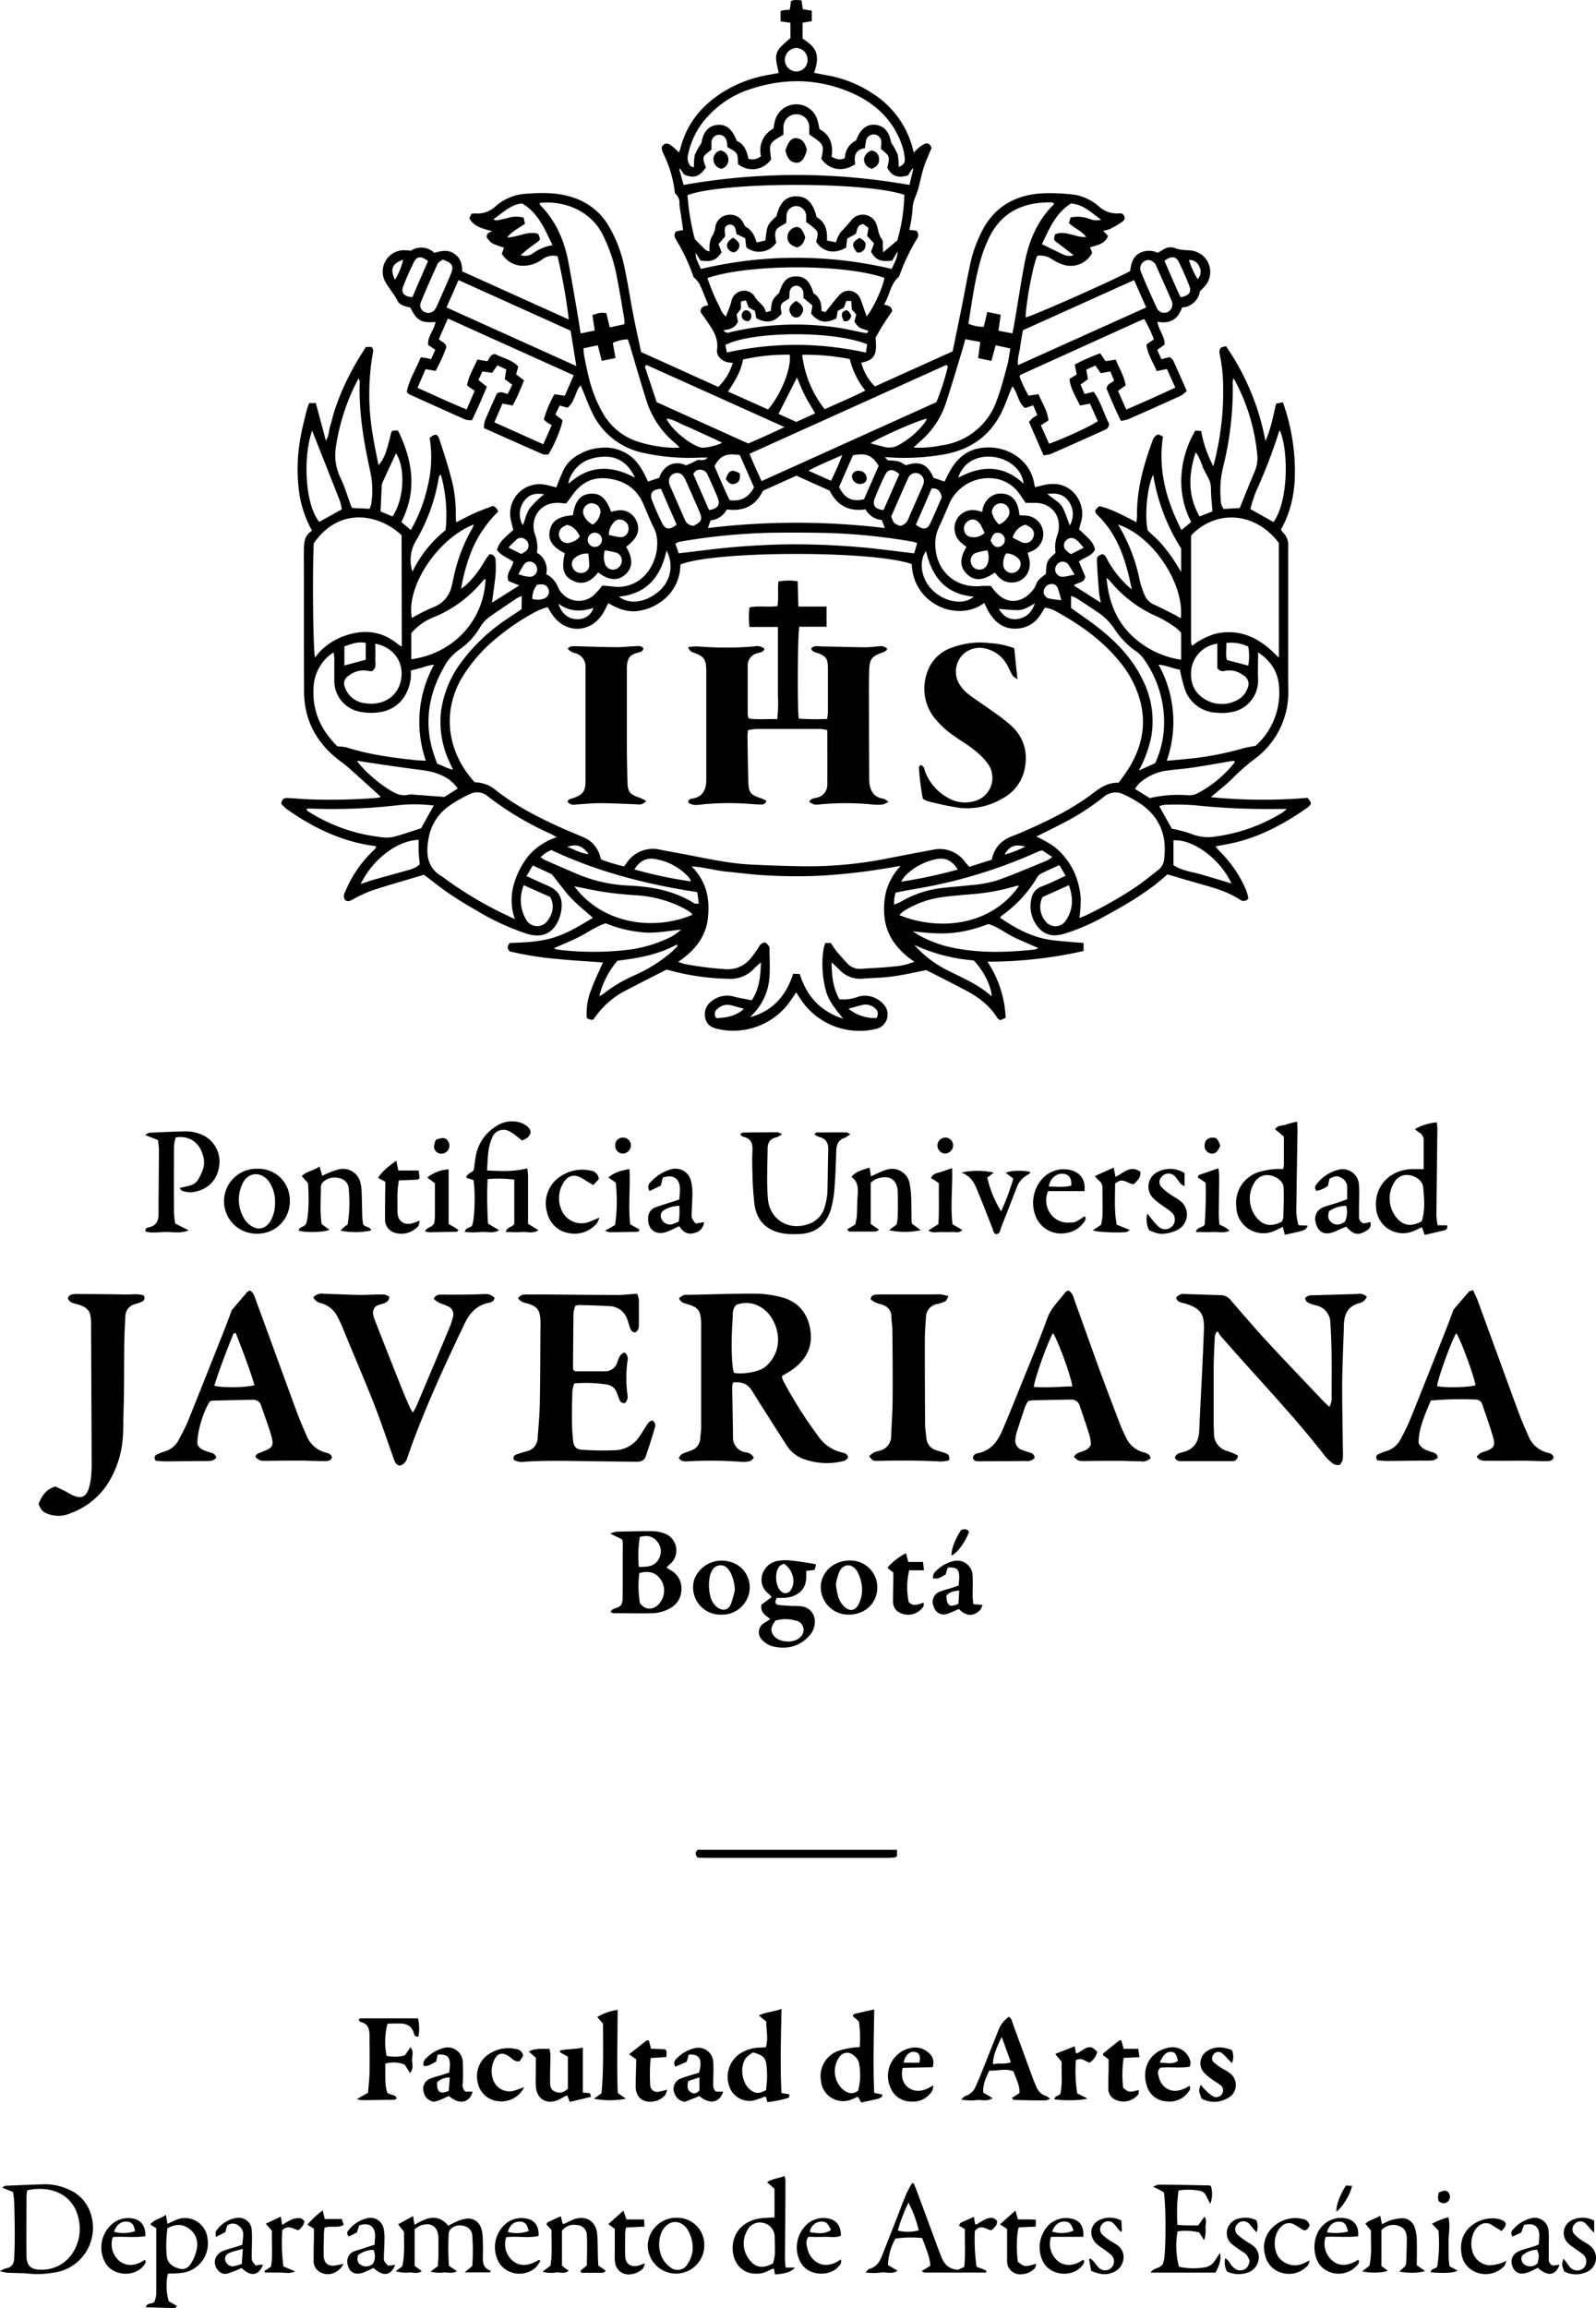 <svg xmlns="http://www.w3.org/2000/svg" viewBox="0 0 448.25 647.98"><g id="Capa_2" data-name="Capa 2"><g id="Capa_1-2" data-name="Capa 1"><path d="M87.63,149a32,32,0,0,1-3.47-9.8,49,49,0,0,1,.26-16.47c.43-2.51,1.11-5,1.7-7.47.17-.68.45-1.34.71-2.09H88.7c.92,3.46,1.81,6.76,2.82,10.54,1-1.54.81-2.93,1.22-4.12s.69-2.62,1.1-3.92.87-2.57,1.36-3.84,1-2.51,1.59-3.75,1.18-2.45,1.81-3.65,1.29-2.39,2-3.56,1.43-2.3,2.16-3.45h1.7c.15.39.37.69.34,1-.09.95-.28,1.89-.42,2.83a66.67,66.67,0,0,0,.26,20.53c.45,2.92,1.08,5.8,1.66,8.83,1.56-1.73,2.25-3.55,3.62-9.36.17-.11.35-.32.56-.35a9.21,9.21,0,0,1,1.32,0c4.11,8.43,5.43,16.87.92,25.66l2.66,2.25a44.1,44.1,0,0,0,4.82-12.66,33.79,33.79,0,0,0,.47-13.2c1.52-1.26,2.19-1.21,2.72.37,1.26,3.78,2.49,7.59,3.48,11.45A37.75,37.75,0,0,1,128,145c0,.46.06.92.11,1.64,1.88-.94,3.54-1.84,5.26-2.61s3.41-1.34,5.08-2a5.19,5.19,0,0,1,.9.59,5.83,5.83,0,0,1,.59,1,33.14,33.14,0,0,0-7,9.89,49.34,49.34,0,0,0-3.43,11.81c.64-.5,1-.74,1.32-1a29.68,29.68,0,0,0,5.41-7,14.89,14.89,0,0,1,1.25-1.71,1.59,1.59,0,0,1,1.69,1.68,27.51,27.51,0,0,1,0,4.06c-.24,2.53-.63,5.05-1,7.85,2.57-1.61,5-3.16,7.66-4.83l-3-1.23c-.92-2.18,1.08-3.59,1.33-5.44-1.5-1.06-3.34-1.61-4.58-3.29.6-2.55,2.78-3.89,4.57-5.66-.2-.8-.42-1.64-.61-2.49a8.24,8.24,0,0,1,9.7-10.14c1,.19,2,.48,3,.73a57.86,57.86,0,0,1,2.26-5.39,10.37,10.37,0,0,1,4.35-4,13.69,13.69,0,0,1,5.69-1.71A11.79,11.79,0,0,1,177,128c2.41,1.86,3.75,4.49,5,7.2l3.19-1.06a5.66,5.66,0,0,1,3-3.64,5.16,5.16,0,0,1,4.47.16,30.28,30.28,0,0,0,2.94-1.36c.88-.51,2,.46,3.15-.84-.9,0-1.41,0-1.91,0a60,60,0,0,1-16.2-1.32,20.4,20.4,0,0,1-14.44-11.55c-1.14-2.37-2-4.85-3.1-7.37-1.06,1-1.31,2.58-2,3.88a5.56,5.56,0,0,1-1.7,2.37l-2.21-.62-1.21,2.53,2,1.58c-.13,1.78-2.21,6.85-3.93,9.6a4.14,4.14,0,0,1-1.53,0c-5.48-2.4-11-4.86-16.63-7.39a9.28,9.28,0,0,1,.31-2.09c1.08-2.58,2.24-5.12,3.31-7.52,1.08-.85,2-.22,3.08.06l1.28-2.6-2.1-1.57c.13-.81.26-1.72.41-2.73l-2.47-1.16-1.49,2.1-2.74-.37-1.12,2.4,2.38,1.88c-1.32,3.19-2.65,6.24-4.18,9.42a6.35,6.35,0,0,1-1.84-.19c-5.26-2.33-10.5-4.7-15.74-7.07-.21-.09-.35-.31-.74-.67.66-3.44,2.6-6.44,3.93-9.74.73.1,1.19.14,1.65.22s.74.19,1.25.31l1.18-2.64-2-1.37c-.24-2.4,1.72-4.17,2.06-6.44-4,.35-5.29-.42-7.05-4.05-1.37-.31-3-.61-3.64-1.95-1-1.94-2.43-3.51-3.44-5.35a6,6,0,0,1,5.22-8.8,19,19,0,0,1,2,.14A5.3,5.3,0,0,1,122,71c1.88-.58,3.74-1,5.53.2s2.26,2.82,2.29,5l29.93,13.5a159.41,159.41,0,0,0-3.16-17.76,5,5,0,0,0-4.23.84,9,9,0,0,1-4.64,1.79,6.93,6.93,0,0,1-6.78-3.34l.62-1.7c-3.56-1.15-3.56-1.15-4.85-2.85-.11-.92.42-1.43,1.58-1.74-2.64-.77-5.09-1.18-6.46-3.63l.53-1.25a3.78,3.78,0,0,1,1-.15,7.39,7.39,0,0,0,5.92-2.08,14.22,14.22,0,0,1,8.27-3.42c4.74-.35,9.41-.44,14,1.25a17.94,17.94,0,0,1,9.41,7.78,37.82,37.82,0,0,1,4.47,11.83c.93,4.38,1.6,8.81,2.45,13.2.66,3.44,1.44,6.86,2.18,10.37l21.67,9.8a15.51,15.51,0,0,0,4.08-6.76c-.59-.07-1.05-.08-1.48-.18-1.74-.41-3.18-1.79-2.94-3.56.47-3.4-1.35-5.78-3.05-8.28-.53-.79-1.1-1.56-1.56-2.2-.1-1.69,1.13-1.68,2.15-2-.85-2.07-1.6-4.08-2.51-6a9.19,9.19,0,0,0-1.62-1.86,53.34,53.34,0,0,0-4.65-10.06c-.46-.81-1.17-1.61-.27-2.77l2-.39c-.26-1.69-.5-3.33-.74-5a19.22,19.22,0,0,1-.31-2.37,3.39,3.39,0,0,0-1.26-2.93,33.35,33.35,0,0,0-3-10.61c-.14-.29-.28-.58-.4-.87-.29-.76-.61-1.57.21-2.18s1.56-.19,2.21.28a23.87,23.87,0,0,1,2.1,1.9,11,11,0,0,0,.41-1.14c1.78-7,6-12.08,12-15.84a35.29,35.29,0,0,1,12.47-4.75l3.13-.57c-.25-1.25-.57-2.45-.7-3.66a4.31,4.31,0,0,1,1-3.38,38.23,38.23,0,0,1,3-2.77V6.39L219.23,6V3.07c.36-.07.8-.19,1.24-.25s.79,0,1.31-.09c.08-.41.17-.77.22-1.14s.07-.79.1-1.22c.91-.58,1.86-.32,3-.28l.39,2.49L228,3V5.94l-2.58.44v4.47c3.66,2.3,5.09,4.37,3.22,9.59,1.73.35,3.46.66,5.16,1a34.23,34.23,0,0,1,11.4,4.88,26,26,0,0,1,11.42,16.52c.42-.41.7-.72,1-1a11,11,0,0,1,1.91-1.38c1-.48,1.7-.11,2.1,1.11-.7,1.71-1.55,3.52-2.17,5.4s-1,4-1.56,6-1.57,3.53-1.59,5.62a39.59,39.59,0,0,1-.92,5.95l2,.23a1.73,1.73,0,0,1,.11,2.32,57.7,57.7,0,0,0-4.84,10.16c-.05.15-.07.35-.18.44-2.43,2-2.58,5.2-4.18,7.8.94.36,2.08.28,2.29,1.86-.72,1.07-1.64,2.36-2.48,3.69s-1.53,2.61-2.21,3.78c.47,4.57-.17,6.31-4,7a14.43,14.43,0,0,0,3.83,6.67l21.83-9.84c.77-3.77,1.57-7.59,2.34-11.42,1-4.85,1.81-9.74,2.93-14.56A37.54,37.54,0,0,1,275.26,66c3.38-7.54,9.44-11.27,17.52-11.73a56,56,0,0,1,9.32.45,14.18,14.18,0,0,1,4.22,1.59,12.46,12.46,0,0,1,2.34,1.66,7.33,7.33,0,0,0,5.74,1.92,2.76,2.76,0,0,1,.85.13c.81.75.8,1.58.07,2.13a22.64,22.64,0,0,1-3.44,2.08,10,10,0,0,1-2.05.58l1.38,1.46c-1,2.37-3.13,2.53-5.07,3.19.23.57.43,1,.62,1.5a6.79,6.79,0,0,1-8.41,3.26,13.22,13.22,0,0,1-3-1.5,5.86,5.86,0,0,0-4-.92c-1.11,2-3.19,13.06-3.3,17.31,1.7-.26,24.21-10.21,29.36-13,.27-1.82.57-3.73,2.39-4.89a5.55,5.55,0,0,1,5.35-.24l1.61-.93a3.71,3.71,0,0,1,3.24-.41c1.53.65,3.08.52,4.64.71a6.06,6.06,0,0,1,4,9.71A21.78,21.78,0,0,1,337,81.79a5.32,5.32,0,0,1-5,4.53c-1.11,3.26-3.34,4.72-6.92,4,.29,2.36,2.12,4.09,2,6.44l-2.07,1.46c.4.89.79,1.74,1.2,2.63l2.31-.6c.33.32.79.57,1,1,1.27,2.76,2.48,5.54,3.8,8.52a9.14,9.14,0,0,1-1.64,1.31q-7.41,3.38-14.88,6.66a10.75,10.75,0,0,1-2,.41c-1.51-3.12-2.82-6.18-4-9,.11-1.49,1.38-1.51,2.11-2.34-.34-.8-.7-1.65-1.06-2.52l-2.7.49-1.5-2.16-2.56,1.16c.17,1,.31,1.78.47,2.68l-2.08,1.51,1.13,2.65,2.56-.63c2,2.82,2.87,6.17,4.33,9a1.9,1.9,0,0,1-1.31,1.76c-5,2.25-10.06,4.51-15.11,6.73a9.51,9.51,0,0,1-2,.34L289,118.47a14,14,0,0,1,1.07-1.14,12.36,12.36,0,0,1,1.27-.79l-1.17-2.74-2.27.77c-2-1.53-2-4.18-3.54-6.12-.24.56-.46,1-.66,1.51-.79,1.92-1.47,3.89-2.38,5.75-3.31,6.74-8.82,10.53-16.15,11.86a64.49,64.49,0,0,1-14.81.88l-1.86-.11c.52.5.73.89,1,.9,2.93.18,2.93.16,4.9,1.4,3.37-1.09,5.9-.9,7.79,3.51l3.11,1.06c.48-1,.94-2,1.47-2.9,1.87-3.38,4.54-5.84,8.45-6.49,7.07-1.18,14.08,3,15.23,9.89.05.3.14.6.24,1.07l1.62-.38a12.34,12.34,0,0,1,4.49-.48c5.68.75,7.95,6.55,6.92,10.24-.23.83-.45,1.68-.66,2.47,3.65,3.38,3.82,3.59,4.5,5.62-.85,1.89-3,2.17-4.54,3.43l1.79,4.2c-.29,2-2.2,1.49-3.21,2.52l7.56,4.81c-.2-1.24-.43-2.2-.51-3.16-.22-2.79-.45-5.57-.56-8.36-.06-1.37,0-1.38,1.38-2.12,1,.17,1.28,1.1,1.69,1.85a29,29,0,0,0,6.71,8.08c-1.58-7.93-3.76-15-9.3-20.56-1.3-1.31-1.28-1.56.14-2.84,3.63.83,6.89,2.7,10.46,4.51a16,16,0,0,0,.16-1.71c-.08-7.4,1.85-14.39,4.4-21.24a2.45,2.45,0,0,1,.41-.86c.32-.32.7-.73,1.1-.78s.82.3,1.39.55c-1.43,9.35.91,17.89,5.2,26.25l2.72-2.26c-5-9.68-2.42-19.7,1.18-25.67l1.62.11a33.5,33.5,0,0,0,3.43,9.89c.41-1.67.77-2.93,1-4.22a80,80,0,0,0,1.76-17.86,47.47,47.47,0,0,0-1-9.51,2.06,2.06,0,0,1,.24-1.55c.26-.33.93-.36,1.54-.57a68.82,68.82,0,0,1,11.09,26.67c1.58-3.63,2.16-7,3-10.52l1.9-.39a57.9,57.9,0,0,1,3.36,18.16c.17,6.16-.81,12.11-3.92,17.58a9,9,0,0,0,.74,1,4.7,4.7,0,0,1,1.3,3.71c0,12.39,0,24.79,0,37.18,0,2,.13,4-.06,6a23.17,23.17,0,0,1-9.45,16.59,57.62,57.62,0,0,0-6.1,5.36c-1.45,1.48-3.12,2.74-4.69,4.1-.35.3-.71.58-1.44,1.19a150.09,150.09,0,0,0,27.2.19c1.14,1.42,1.16,1.64.3,2.46a6.17,6.17,0,0,1-.57.44c-6.34,4.43-13.06,8.06-20.67,9.77-1.56.35-3.14.61-4.92.95a13.89,13.89,0,0,0,1.05,1.28,34,34,0,0,1,7.54,11,15,15,0,0,1,.64,2.32,1.6,1.6,0,0,1-2.33.39c-4-2.63-8.63-3.69-13.16-5-2.3-.65-4.59-1.35-7.14-2.1.09,0-.17,0-.33.17-5.14,4.65-11.07,8.12-17.12,11.41a58.43,58.43,0,0,1-11.16,4.92,12.85,12.85,0,0,1-2.33.53,5.89,5.89,0,0,1-5.52-2.25,9.21,9.21,0,0,1-1.87-7.9,4.41,4.41,0,0,1,2.91-3.51c2.23-.84,4.36-1.91,6.72-3l-1.76-3c-1.85.85-3.59,1.6-5.27,2.46a3.15,3.15,0,0,0-1.1,1.21,35.15,35.15,0,0,1-9.74,10.47,3.86,3.86,0,0,0-.55.63c4.15,2.86,8.45,5.22,13.39,6.11,2.35.42,4.76.53,7.14.76.93.09,1.86.14,2.93.22V267a122.22,122.22,0,0,1-27,3,30.89,30.89,0,0,1,5.12,15.78l-1.58.65c-.37-.29-.61-.4-.73-.59-2.25-3.68-5.61-6.08-9.32-8-3.52-1.87-7.1-3.65-10.66-5.47-3.13.6-6.32,1.35-9.55,1.79-2.84.38-5.73.41-8.6.62a7.85,7.85,0,0,1-6.24-2.51l-2.2-2.1c0,3.93.46,7.28,2.17,10.37a11.85,11.85,0,0,0,5.32-.7,6.63,6.63,0,0,1,5.3.66,7,7,0,0,1,2,1.7,4.16,4.16,0,0,1-2.46,6.71,19.82,19.82,0,0,1-21-8.3c-.4-.59-.77-1.2-1.27-2l-1.23,1.8a19.56,19.56,0,0,1-20.61,8.53c-1.91-.38-3.34-1.2-3.73-3.19a4.51,4.51,0,0,1,2-4.8,6.82,6.82,0,0,1,5.89-1.19c1.68.46,3.41.72,5.19,1.08,2.15-3.25,2.44-6.69,2.58-10.66-.79.71-1.32,1.14-1.79,1.62a9,9,0,0,1-7.26,3,67,67,0,0,1-15.64-2.11c-.68-.2-1.38-.35-1.84-.46-3.82,1.95-7.46,3.77-11.06,5.67a23.56,23.56,0,0,0-8.88,7.52c-.77,1.16-.84,1.11-2.44.44a17.81,17.81,0,0,1,1.29-8.12c.91-2.53,2.12-4.95,3.25-7.53-4.42-.31-8.85-.56-13.27-1a94.63,94.63,0,0,1-12.89-2.09c-.78-.78-.77-1.47,0-2.37,4-.14,8.12-.27,12.14-1.47s7.54-3.4,11.18-5.59c-2-1.84-4.15-3.49-6-5.42s-3.42-4.2-5.52-6.81l-5.35-2.49-1.77,3c2.1.95,4,1.86,6,2.71,2.94,1.27,4.14,3.18,3.84,6.36a10.54,10.54,0,0,1-.56,2.56c-1.58,4.35-4.65,5.9-9.08,4.59a67.9,67.9,0,0,1-14.12-6.5c-2.65-1.49-5.25-3.07-7.76-4.78s-4.74-3.52-7.11-5.31c-4.8,1.43-9.7,2.81-14.54,4.39a35.86,35.86,0,0,0-5.41,2.52c-.76.4-1.4.78-2.21.18a2,2,0,0,1,0-2.24,33.43,33.43,0,0,1,7.9-11.6,9.48,9.48,0,0,0,.79-.89c0-.05,0-.16,0-.39-9.3-1.13-17.5-5.06-25.1-10.42A16.66,16.66,0,0,1,79,225.69c.15-1.43.9-1.7,1.89-1.64,2.16.13,4.31.31,6.46.39a166.5,166.5,0,0,0,18.69-.44,7,7,0,0,0,.91-.27c-.44-.41-.75-.71-1.07-1q-3.19-2.9-6.4-5.77c-1.07-.95-2.11-1.94-3.27-2.78-5.17-3.73-8.91-8.47-10.27-14.81a26.37,26.37,0,0,1-.55-5.47c-.05-13,0-26.07-.05-39.1C85.38,152.58,85.35,150.44,87.63,149Zm226.58,70.74c1-1.41,2-2.73,2.89-4.16,3.46-5.68,4.86-11.76,3.25-18.36a29.3,29.3,0,0,0-6-11.59c-5.06-6.16-11.49-10.59-18.41-14.35a10.91,10.91,0,0,0-2.48-.68c-.52.84-.91,1.53-1.35,2.18a8.14,8.14,0,0,1-6.42,3.7c-3.71.26-6.19-1.67-8-4.72-.46-.79-.83-1.64-1.26-2.48-7.43,5.6-20,.35-20.35-10.9-10.63-3.86-55.58-3.8-65,.12a12.65,12.65,0,0,1-3.21,8.47,14.38,14.38,0,0,1-8.26,4.5c-3.25.58-6.06-.54-8.76-2.13-.61,1.15-1.05,2.18-1.66,3.11-3.56,5.44-10.54,5.45-14.14,0-.39-.58-.75-1.19-1.25-2a22.55,22.55,0,0,0-2.9,1.06,63.87,63.87,0,0,0-10.79,7.11,43.37,43.37,0,0,0-10.44,11.77c-5.63,9.71-4,20.85,3.66,29.25a9.37,9.37,0,0,1,5.33,1.74c5.9,4.77,12.58,8.17,19.46,11.24,1.89.85,3.83,1.61,5.73,2.44a7.92,7.92,0,0,1,4.64,5.18c.11.37.26.73.38,1.09a47.65,47.65,0,0,0,6.39,1.91c.32-.41.53-.66.71-.92a8.86,8.86,0,0,1,9.65-3.72c2.74.55,5.49,1,8.24,1.55,5.64,1.09,11.28,2.3,17,2.58,5.34.27,10.69.45,16,.49A112.91,112.91,0,0,0,249.31,241q6.34-1.24,12.71-2.42a8.77,8.77,0,0,1,9.09,3.49c.33.43.71.82,1.13,1.3l6.31-2c.74-3.65,2.95-5.63,6.1-6.76,1.28-.46,2.51-1,3.76-1.57,6.6-2.9,13-6.07,18.78-10.49C309.28,220.93,311.41,219.67,314.21,219.75Zm-89.6,53.72c2,6.28,5.76,10.45,12.2,12.56-3.95-4.9-4.61-6.16-5.35-10.09s-.62-9,.36-11.18h1.51c.6.87,1.09,1.7,1.7,2.43,1,1.16,2,2.31,3,3.38A4.83,4.83,0,0,0,242,272c3-.23,6.07-.3,9.08-.66a18.12,18.12,0,0,0,5.75-1.34,20.78,20.78,0,0,1-5.67-5.31,15,15,0,0,1-2.73-7.08,21,21,0,0,1,.52-7.62,17.34,17.34,0,0,1,4-6.88c-3.66.59-6.8,1.16-10,1.57s-6.51.75-9.77,1-6.39.33-9.58.33-6.55-.11-9.82-.33-6.35-.65-9.54-.94-6.27-1.25-10-1.5c4.27,4.29,5.12,9.16,4.6,14.35-.54,5.46-3.74,9.32-8.37,12.47.77.26,1.2.44,1.64.55a91,91,0,0,0,11.15,1.46c3.73.39,6.31-1.14,8.36-4,.46-.65.93-1.3,1.39-2a3.83,3.83,0,0,1,.7-1c.36-.26.93-.56,1.25-.44s.76.7,1.07,1.12a1.33,1.33,0,0,1,.09.7c0,2.56.17,5.13,0,7.67a16.45,16.45,0,0,1-4.42,10.38c-.34.35-.67.71-1,1.07,6.41-1.73,10.12-6.11,12.06-12.17ZM112.79,150.28c-5.89-5.63-17.17-8.47-24.67,2.25-.39,8.05-.21,29.75.36,32.08.46-.58.76-1,1.13-1.42a17.78,17.78,0,0,1,6.72-4.5c5.57-2.1,10.8-1.7,15.51,2.24a10.31,10.31,0,0,0,1,.61Zm246.38,2.16c-6.46-8.61-17.42-9.57-24.55-2.2a2,2,0,0,0-.11.47q0,14.74,0,29.5a4.46,4.46,0,0,0,.34,1.13,14.47,14.47,0,0,1,1.91-1.39,22,22,0,0,1,4.56-2c6-1.42,11.17.54,15.64,4.58.68.62,1.33,1.26,2.23,2.11ZM144.6,258.05a16.22,16.22,0,0,1-.27-9.81,23,23,0,0,1,4.13-8,17.69,17.69,0,0,1,7.93-5.19c-.78-.43-1.23-.71-1.7-.93A86.28,86.28,0,0,1,137,223.57a4.48,4.48,0,0,0-4.95-.66,38.23,38.23,0,0,0-6,3.42,14,14,0,0,0-5.69,9.12c-.79,4.33-.44,8.31,4,10.77.13.08.25.2.38.29a105,105,0,0,0,16.37,9.88C142.1,256.88,143.1,257.34,144.6,258.05Zm146.47-23.18a34.73,34.73,0,0,1,4.9,2.75,20,20,0,0,1,3.93,4.13,19.38,19.38,0,0,1,2.49,4.88,22.22,22.22,0,0,1,1.14,5.59,39.48,39.48,0,0,1-.37,5.5c.76-.3,1.37-.5,1.93-.78a112.79,112.79,0,0,0,14.33-8.19c2-1.39,3.93-3,5.9-4.5a4.32,4.32,0,0,0,1.64-3.07c.8-6.2-1-11.38-6.12-15.15a33.86,33.86,0,0,0-5-2.87,5.15,5.15,0,0,0-6,.7,68.49,68.49,0,0,1-12.12,7.67C295.58,232.64,293.39,233.71,291.07,234.87ZM254,54.7c-10.94-3.75-50.82-3.71-60.91.09a67.54,67.54,0,0,0,2.06,12.36c1.23,1.23,2.09,2.14,3,3a4.1,4.1,0,0,0,1.14.46,13.8,13.8,0,0,1,0-1.84,6.35,6.35,0,0,1,.6-2.28,6.38,6.38,0,0,0,1-2.62,3.92,3.92,0,0,1,3.2-3.46,4.06,4.06,0,0,1,4.54,1.92c.3.46.46,1.14.88,1.37,1.67.93,2.43,2.45,3,4.38l2.46-.57c.49-4.36.49-4.36,3.12-6.83.91-3.82,2.63-5.55,5.54-5.56s4.74,1.76,5.71,5.84c2.46,1.34,3.11,3.72,2.92,6.57l2.51.5a10.4,10.4,0,0,1,1.31-2.81c1.15-1.18,2.22-2.4,3.27-3.68a4.1,4.1,0,0,1,6.29.42c1.11,1.57.8,3.71,2.09,5.25.33.41.17,1.24.21,1.87,0,.45.05.9.09,1.78l4-3.39A51.19,51.19,0,0,0,254,54.7ZM194.92,47a14.73,14.73,0,0,1,.22-3.5A18.78,18.78,0,0,1,197,40.16c.52-3.19,2-4.91,4.66-5.1,2.35-.17,4.07,1.28,5.26,4.5,2.15.91,2.87,2.91,3.26,5a3.6,3.6,0,0,0,3.55-.73,6.86,6.86,0,0,1,3.52-7.74c.13-.76.2-1.31.33-1.86a6.2,6.2,0,0,1,12.12-.11c.17.7.31,1.4.47,2.15,3.12,1.67,3.87,4.45,3.4,7.71,1.28.72,2.43,1.08,3.73.38a5.52,5.52,0,0,1,3.14-4.91c1.13-3.17,3-4.65,5.34-4.41,2.58.26,4,2,4.5,5a18.73,18.73,0,0,1,1.85,3.35,16.48,16.48,0,0,1,.26,3.49c1.37-.56,1.84-1.15,1.72-2.5a15.28,15.28,0,0,0-.67-3.28c-2.33-7-7.2-11.83-13.79-14.82-9.62-4.35-19.5-4.49-29.43-1.09a27.46,27.46,0,0,0-11.33,7.4,22.11,22.11,0,0,0-5.61,10.68,3.67,3.67,0,0,0,.52,3.19C194,46.75,194.43,46.81,194.92,47ZM327.74,103.6l-2.88.59c-1-2.52-2.59-4.72-2.87-7.47l2.09-1.44a36.9,36.9,0,0,0-2.71-5.71c-.54.21-1,.37-1.42.56L286.6,105.25a.45.45,0,0,0-.15.18,2.24,2.24,0,0,0-.08.33,35.13,35.13,0,0,0,2.5,5.33l2.8-.42c1.05,2.56,2.57,4.72,2.79,7.38l-2.13,1.36c.8,1.78,1.56,3.49,2.31,5.17,4.28-1.49,12.11-5.13,13.68-6.35l-2.18-4.89-2.84.51c-1.14-2.54-2.71-4.74-2.9-7.49l2-1.23c-.18-.91-.34-1.74-.55-2.79A60.61,60.61,0,0,1,309,99.19c.59.86,1.07,1.56,1.51,2.22l2.85-.44c1,2.54,2.43,4.67,2.78,7.25L314,109.75c.76,1.71,1.49,3.37,2.33,5.24,4.65-2,9.14-4,13.76-6.17ZM144,113.86l-2.87-.56c-.74,1.72-1.47,3.38-2.29,5.27l13.75,6.16c.83-1.88,1.59-3.6,2.36-5.37-.54-.32-.9-.49-1.22-.71s-.59-.5-1-.85a30.93,30.93,0,0,1,3-7.12l2.9.43,2.5-5.75L125.79,89.43c-.93,2.1-1.75,4-2.53,5.75.69.93,2,.92,2.08,2.36a44,44,0,0,1-3,6.6l-2.81-.5-2.27,5.24c4.7,2.09,9.13,4.19,13.8,6.08.82-1.9,1.54-3.56,2.27-5.27-.49-.31-.83-.51-1.15-.73s-.6-.47-1-.8c.47-2.58,1.79-4.75,2.9-7.2l2.77.45c.68-.71.71-1.94,2.22-2,2,1.1,4.7,1.54,6.49,3.48-.24.91-.43,1.58-.6,2.2l2.23,1.71c-.65,1.55-1.22,2.94-1.82,4.31C145,111.94,144.54,112.78,144,113.86Zm122.22-11-.44-.4-55.27,24.94c.61,1.45,1.12,2.7,1.67,3.93s1.11,2.42,1.72,3.74L263,112.9A70.18,70.18,0,0,0,266.23,102.83Zm-144.3,83.75a14.55,14.55,0,0,0-3.26.79l-3.28.86a19.72,19.72,0,0,1,0,2.05c-.5,4.18-2.83,8.39-8.09,9.53a16.21,16.21,0,0,1-6.17,0,8.82,8.82,0,0,1-7.23-8.89c0-2,0-4,0-6,0-.51-.09-1-.16-1.78-.58.39-.92.57-1.21.81a12.37,12.37,0,0,0-4.45,9c-.44,6.67,2.14,12.1,6.73,16.59a12.54,12.54,0,0,1,2.53.26c6.18,2,12.59,2.85,19,3.55,1,.11,2,.13,3.28.2A33.17,33.17,0,0,1,121.93,186.58ZM331.39,188c-1.83-.21-3.68-1.19-6-1.39a33.07,33.07,0,0,1,2.29,27c2.3-.22,4.26-.38,6.23-.59a86.18,86.18,0,0,0,15.26-2.92c1-.31,2.15-.45,3.5-.72a20,20,0,0,0,6.54-16.76c-.32-4-2.21-7-5.86-9.46,0,2.94-.11,5.47,0,8a9,9,0,0,1-6,8.39,13.41,13.41,0,0,1-5.44.56,9.81,9.81,0,0,1-9.06-6.38A43.65,43.65,0,0,1,331.39,188Zm-34.91-32.81a9.41,9.41,0,0,1,.51-5c1.6-5.19-1.72-9-6.22-9h-2.71l-1.61-2.34a10.32,10.32,0,0,0-5.89-4.26,12.1,12.1,0,0,0-13.8,6.49c-1,2.33-2,4.69-3.08,7a10.93,10.93,0,0,0-1,4.88c.16,7.43,5.73,12.35,13.07,11.56a23.76,23.76,0,0,1,2.53,0c.58.71,1,1.37,1.59,1.94,3.86,4,8.21,2.1,10.56-1.23.49-.71.66-1.66,1.2-2.32a13.57,13.57,0,0,1,2.13-1.75C293.88,157.66,294,157.4,296.48,155.22Zm-127.33,9.21c1,.09,2,.16,2.91.26a10.37,10.37,0,0,0,7.31-1.65c4.92-3.38,6.39-10.59,4.31-14.72-1.15-2.28-2.05-4.68-3.09-7-1.91-4.3-5.44-6.42-9.91-6.95s-7.74,1.39-10.16,5c-.47.72-1,1.37-1.54,2-1-.06-1.77-.17-2.56-.16-5.15.08-7.55,4.69-6.19,8.85a9.69,9.69,0,0,1,.57,5.16,5.41,5.41,0,0,1,2.6,6,7,7,0,0,1,3.23,3.42,6.34,6.34,0,0,0,10.81,1.79C168,165.91,168.45,165.28,169.15,164.43ZM284.34,93.6c.18-.87.34-1.55.45-2.24,1-5.74,1.85-11.51,2.93-17.23,1.19-6.31,3.53-12.1,8.22-16.71.06-.06,0-.28-.06-.43a1.91,1.91,0,0,0-.44-.15c-8.44-.21-14.75,3-18.16,11-.34.8-.7,1.61-1,2.44-2.32,6.66-3.15,13.63-4.3,20.61a10.94,10.94,0,0,0,4.3.87c.35-1.38.67-2.67,1-4.19l3.77.8c-.22,1.64-.41,3-.61,4.49ZM151.53,57c.12.34.13.52.22.61,4.37,4.41,6.71,9.85,7.86,15.84.86,4.46,1.6,9,2.38,13.43.37,2.18.71,4.36,1.1,6.73l3.95-.81c-.24-1.61-.45-3-.65-4.33,2.24-.75,2.24-.75,3.91-.55l.95,4,4.11-.89a9.8,9.8,0,0,0,0-1.35c-.69-4-1.33-8-2.12-12a43.81,43.81,0,0,0-4.17-12.18C165.47,58.74,157.71,56.2,151.53,57Zm46.74-10c-1.84,2.66-3.47,3.17-6.11,2L191,47.37l-.24.14L192,51.93a181.36,181.36,0,0,1,63.42,0c.38-1.56.73-3,1.08-4.49l-.27-.08L255,49.26c-2.89.83-4.53.18-5.78-2.13.15-1.11.62-2.22.33-3.08s-1.32-1.47-2.12-2.28c0-.46.09-1,.09-1.56a2.17,2.17,0,0,0-4.3-.6,19.44,19.44,0,0,0-.28,2c-2.83.37-3.1,2.35-2.75,4.48-3.39,2.34-7.39,1.64-9.51-1.52.83-3.94.78-4-3.39-6.82,0-.57,0-1.2,0-1.83a3.63,3.63,0,1,0-7.25-.07c0,.7,0,1.41,0,2-4.32,2.36-4,2.61-3.46,6.88a6.37,6.37,0,0,1-9.3,1.34c-.12-1.07.05-2.25-.43-3s-1.61-1.17-2.57-1.8a11.2,11.2,0,0,0-.16-1.54,2.22,2.22,0,0,0-2.4-1.88,2.17,2.17,0,0,0-1.9,2.34c0,.63,0,1.26,0,1.85C197.16,44,197.15,44,198.27,47.07ZM163.9,97.79a14.26,14.26,0,0,0,.13,1.92c.4,2,.79,4.08,1.3,6.09a38,38,0,0,0,4,10.21,17.41,17.41,0,0,0,10.26,8.12,37.09,37.09,0,0,0,9.41,1.59c.5,0,1,0,1.92-.08-.6-.57-.86-.85-1.15-1.09a25.54,25.54,0,0,1-8.15-11.89c-1.67-5.23-3.17-10.53-4.75-15.79-.16-.52-.35-1-.54-1.59a10.31,10.31,0,0,0-4.22,1l.76,4.24-3.85.79c-.4-1.55-.75-2.91-1.12-4.37Zm92.67,27.85a28.51,28.51,0,0,0,7.71-.58A19,19,0,0,0,280,112.26c1.19-3.13,2-6.4,2.88-9.63.41-1.51.58-3.09.89-4.79l-4.13-.91c-.44,1.6-.8,2.95-1.2,4.4l-3.73-.79c.22-1.59.4-3,.61-4.53l-4.21-.78c-.28,1-.49,1.88-.74,2.71-1.59,5.19-3.11,10.41-4.82,15.56a23.92,23.92,0,0,1-6,9.41C258.67,123.75,257.77,124.53,256.57,125.64ZM218.86,82.19c1-3.35,2.27-4.57,4.69-4.59s3.9,1.24,4.91,4.7c1.78,1.1,2.33,2.86,2.26,5l1.12.33c1.4-1.74,2.6-3.39,4-4.88,1.87-2,5-1.23,5.94,1.45.53,1.51,1.06,3,1.61,4.61,1.74-1.89,4.67-8.28,5-10.81-11.59-4-38.54-3.87-49.72.09.47,1.25.91,2.5,1.42,3.73s1.06,2.51,1.71,3.7.85,2.53,2.12,3.28c.54-1.47,1.13-2.77,1.48-4.13a3.62,3.62,0,0,1,3.05-3,3.43,3.43,0,0,1,3.63,1.81c.87,1.39,2.55,2.18,2.94,3.94,0,.06.12.1.29.23l1.17-.36C216.79,84.3,216.9,84.05,218.86,82.19Zm-20,66.06a208.24,208.24,0,0,1,49.65,0c-.36-1-.61-1.61-.85-2.26a5.7,5.7,0,0,1-4.57-3c-4.62.73-8-1.05-10.06-5.23l-9.36-4.21-9.37,4.23c-2.13,4.32-5.59,5.88-10.15,5.24a5.83,5.83,0,0,1-4.57,3.08C199.33,146.76,199.15,147.29,198.83,148.25Zm-37-45.48c-.56-3.51-1.07-6.63-1.6-9.93l-31.48-14.2-3.38,7.68ZM321.92,86.31l-3.4-7.67L287.29,92.72c-.27,1.65-.58,3.21-.78,4.79s-.84,3.17-.58,5ZM181.58,102.46l-.47.46c1.12,3.37,2.25,6.74,3.34,10l25.71,11.6c3.28-1.44,6.52-2.84,10.16-4.62Zm15.14-29.32L195.39,71a4.53,4.53,0,0,0,.47,2.29c.3.72.63,1.42,1,2.22a116.12,116.12,0,0,1,53.6,0c.62-1.55,1.53-2.8,1.66-4.93l-1.55,2.59c-3.26.41-4.68-.21-5.93-2.51.26-.72.53-1.46.85-2.31l-1.94-2.1c.11-.73.22-1.42.36-2.28l-1.46-1.07c-1.89.3-1.64,1.82-2.09,2.75L237.93,67c-.11,1-.2,1.81-.28,2.52-3.31,1.91-6.59,1.26-8.42-1.64.19-1.11.86-2.36-.09-3.38a20.82,20.82,0,0,0-2.72-2.14c0-.56,0-1,0-1.51a2.86,2.86,0,0,0-2.76-3,2.79,2.79,0,0,0-2.76,3c0,.62-.06,1.24-.08,1.75-2.78,1.64-3.6,1.5-2.81,5.54a5.81,5.81,0,0,1-8.4,1.3c-.1-.82-.2-1.67-.31-2.56l-2.42-1.15c-.32-1.14-.21-2.55-1.86-2.71-2.24.42-1.19,2.21-1.4,3.41l-1.81,2.09.86,2.34C201,73.15,199.92,73.59,196.72,73.14Zm149.7,33.07a5.7,5.7,0,0,0-.2,1,90.66,90.66,0,0,1-2.77,24.21,27.55,27.55,0,0,0-.59,8.83,3.9,3.9,0,0,0,.86,2.65l4.48-.27c1.46-3.59,2.77-6.93,4.18-10.22a9.57,9.57,0,0,0,.74-4.66,54.69,54.69,0,0,0-6-20.34C347,107,346.76,106.75,346.42,106.21ZM103.81,142.85a8.32,8.32,0,0,0,.47-1.45,24.85,24.85,0,0,0-.24-8.81c-1.86-8.36-3.3-16.76-3-25.37a4,4,0,0,0-.34-1,59.55,59.55,0,0,0-6.38,19.37,14.67,14.67,0,0,0,1.32,8.6c1.21,2.5,2,5.21,2.94,7.82a3,3,0,0,0,.4.61Zm86.82,12.49c5.71-.64,11.17-1.41,16.65-1.84s11-.69,16.52-.68,11,.27,16.52.7,10.89,1.21,16.41,1.84c.32-1,.58-1.91.87-2.85a7,7,0,0,0-1.06-.39,167.22,167.22,0,0,0-22.87-2.44c-5.9-.18-11.82-.18-17.73-.09a172.83,172.83,0,0,0-25.26,2.54,4.05,4.05,0,0,0-1,.54Zm-68.81,70.82a43.36,43.36,0,0,0-10.3-.06,158.53,158.53,0,0,1-24.64.9,5.22,5.22,0,0,0-.85.12c.21.34.27.52.38.59A47.73,47.73,0,0,0,106.77,235a10.49,10.49,0,0,0,3.58,0c2.68-.69,5.31-1.63,7.92-2.45Zm207.31,6.51a35.22,35.22,0,0,1,5.51,1.48,12.89,12.89,0,0,0,7,.68,48.16,48.16,0,0,0,18.56-6.7,10.74,10.74,0,0,0,1.18-1c-1.39,0-2.49,0-3.58,0a196.16,196.16,0,0,1-22.48-1.07,76.13,76.13,0,0,0-8.14-.11,8.2,8.2,0,0,0-1.61.37ZM136.38,162.59c-.27.07-.38.07-.42.11-.64.71-1.25,1.44-1.9,2.14a34.62,34.62,0,0,1-11.89,8.3,16.27,16.27,0,0,0-6.65,4.61v7.34C126.87,183.58,135.88,174.69,136.38,162.59Zm174.4-.39c.56,6.56,2.64,12,7.17,16.32a25.36,25.36,0,0,0,13.78,6.7V177.7a8.19,8.19,0,0,0-1.27-1.3,35.08,35.08,0,0,0-5.07-3.12,35.44,35.44,0,0,1-13.51-10A13.34,13.34,0,0,0,310.78,162.2Zm-195.1,11.31a53.1,53.1,0,0,1,5.93-3,8.14,8.14,0,0,0,5.3-6.24c.2-.77.37-1.55.54-2.33a46,46,0,0,1,5.19-13.58,9.27,9.27,0,0,0,.43-1.12C122.83,151.29,114,164.72,115.68,173.51Zm170.54,75.15a6.74,6.74,0,0,0-1,.13A57.81,57.81,0,0,1,273.51,251c-2.86.26-5.73.46-8.57.84a26.94,26.94,0,0,0-11.19,4,8.83,8.83,0,0,0-1.15,1.09C263.83,261.49,278.46,259.92,286.22,248.66ZM314,147.26a48.34,48.34,0,0,1,6.14,15.88,26.7,26.7,0,0,0,1.3,3.84,5,5,0,0,0,2.77,2.81c1.88.85,3.72,1.81,5.57,2.74.61.31,1.19.68,1.85,1.06C332.75,164,323.8,150.44,314,147.26Zm5.87,69.06,4.58-2.06a27.48,27.48,0,0,0,2.49-10.66,30.63,30.63,0,0,0-5.75-18.66,8.69,8.69,0,0,0-2-2,22.54,22.54,0,0,1-6-6.08,17,17,0,0,0-5.19-5.18c-1.86-1.25-3.72-2.48-5.6-3.69a12.18,12.18,0,0,0-1.59-.69v3.39c2.77,2,5.57,3.85,8.17,5.94,5,4,9.37,8.68,12.13,14.61a25.62,25.62,0,0,1,2.23,15.61A34.74,34.74,0,0,1,319.86,216.32Zm-173.33-49a14.65,14.65,0,0,0-1.63.8q-3.68,2.47-7.33,5a9.7,9.7,0,0,0-2.75,3,19.8,19.8,0,0,1-5.84,6.27,14.5,14.5,0,0,0-4.58,5.42c-3.82,6.93-5.14,14.22-3.15,22,.42,1.61,1,3.16,1.53,4.62,1.55.5,2.72,1.32,4.45,1.66-.49-1.06-.84-1.76-1.15-2.48a26.19,26.19,0,0,1-2.17-14.25,29.86,29.86,0,0,1,5.57-13.36,51.52,51.52,0,0,1,13-12.28c1.38-.94,2.78-1.85,4-2.69Zm69.18-52.36c3.7-4.29,6.54-11.5,6.1-15.38a57.27,57.27,0,0,0-13.14,1.35c-.59,3.41-2.29,6.1-4.22,9ZM161.3,248.83c8.09,10.86,22.71,12.49,33.17,8a2.48,2.48,0,0,0-.42-.57,14.54,14.54,0,0,0-1.39-.92,33.24,33.24,0,0,0-14.4-4c-2.78-.21-5.56-.46-8.32-.87S164.34,249.44,161.3,248.83Zm64-149.22a30.43,30.43,0,0,0,6.33,15.29c3.84-1.78,7.63-3.31,11.4-5.25a22.45,22.45,0,0,1-4.35-8.83A61.94,61.94,0,0,0,225.32,99.61ZM105.4,180.73c0,1.46.08,2.74,0,4s.61,2.76-1,3.74c-.34,0-.74-.06-1.12-.14a6.63,6.63,0,0,0-5.19,1.27c-1.54,1-1.81,2.23-1,3.94a6.7,6.7,0,0,0,5.39,3.89c5.06.81,9.34-1.85,10.18-6.69S110.53,181.67,105.4,180.73Zm236.5,0a8.46,8.46,0,0,0-7.26,6.86c-.51,3.42.38,6.42,3.3,8.43a9.06,9.06,0,0,0,9.55.52,5.66,5.66,0,0,0,2.81-3.15,2.74,2.74,0,0,0-1.05-3.76,6.46,6.46,0,0,0-5.18-1.3,1.78,1.78,0,0,1-2.17-.79ZM128.55,221.39a10.21,10.21,0,0,0-4.62-3.74c-2.43-1.16-5.05-1.39-7.67-1.73-4.42-.58-8.83-1.25-13.25-1.9-.83-.12-1.64-.27-2.76-.46.37.53.51.81.71,1a38.1,38.1,0,0,0,8.11,7c1.77,1.12,3.57,2.14,5.81,1.53a3.71,3.71,0,0,1,1.2,0l8.75.66Zm218.21-7.74a5.3,5.3,0,0,0-.69,0c-3.62.61-7.23,1.27-10.86,1.82-2.44.37-4.92.53-7.37.87A14.28,14.28,0,0,0,319.9,220a11.83,11.83,0,0,0-1.14,1.49l4.16,2.59a35,35,0,0,1,10.81-.8,4.93,4.93,0,0,0,2.51-.51,32.51,32.51,0,0,0,10.45-8.63C346.77,214,346.74,213.82,346.76,213.65Zm-191.2,52.58a4.2,4.2,0,0,0,1,.38,82.31,82.31,0,0,0,19.84.05,37,37,0,0,0,11.23-3.23,12.69,12.69,0,0,0,3.64-2.43c-3.84.38-7.26,1.1-10.77.76a35.78,35.78,0,0,1-10.39-2.54c-2.61.84-4.75,2.41-7.07,3.62S158.14,265.07,155.56,266.23Zm100.77-4.77c.73.46,1.44.94,2.19,1.35a33.17,33.17,0,0,0,9.9,3.43c7.37,1.41,14.76,1.13,22.17.36a3.6,3.6,0,0,0,1-.43c-2.45-1.09-4.81-2.05-7.08-3.17s-4.4-2.89-6.93-3.57C269.63,262.41,264.79,262.5,256.33,261.46ZM203.16,92.7c.85,1.11,1.53.67,2.19.51a79.81,79.81,0,0,1,29.5-1.28c2.61.36,5.17,1,7.75,1.49.54.1,1.14.3,1.25-.57-2.69-.82-2.69-.82-3.87-2.57l.5-2-1.22-1.36c-.07-.84-.13-1.61-.19-2.42H237.7L237,86.4l-1.71.88c-.15.82-.28,1.51-.4,2.12-2.92,1.52-5.16,1.08-7.08-1.38.1-.63.21-1.32.36-2.28l-2.54-2.1a10.08,10.08,0,0,0,0-1.55,2.16,2.16,0,0,0-1.88-1.89,2,2,0,0,0-2,2c-.06.54-.06,1.08-.08,1.56-.91.8-2.28.93-2.43,2.46.08.54.17,1.24.26,1.86-2,2.44-4.25,2.82-7.11,1.23-.11-.62-.22-1.31-.34-2l-1.8-1-.75-2-1.41.34v2.08l-1.21,1.55c.15.83.28,1.52.39,2.09C206.4,92.06,205,92.56,203.16,92.7ZM96,143a14.71,14.71,0,0,0-.5-2.28c-2.61-6.65-5.25-13.28-7.84-19.82-2.61,7.45-2,20.71,2,25.63Zm255.15-.09,6.52,3.66c4.24-5.86,4.22-20,1.81-25.69a1.14,1.14,0,0,0-.27.36,151.8,151.8,0,0,1-6.53,16.94A44.24,44.24,0,0,0,351.17,142.94ZM243.54,96.64c-10.07-4-32.85-3.51-39.81.22.12.59.24,1.24.41,2.11a90.91,90.91,0,0,1,19.42-2.15A92.38,92.38,0,0,1,243.21,99C243.34,98.05,243.44,97.39,243.54,96.64ZM195.83,250.47c-14.35-2.18-28.07-5.73-41-11.82-.64.33-1.15.55-1.61.85s-.85.7-1.38,1.14a6.1,6.1,0,0,0,1,.72q4.38,1.94,8.79,3.82a41.68,41.68,0,0,0,14.85,3.45c6.53.28,12.86,1.42,18.53,5,.27.17.72.06,1.26.09C196.13,252.57,196,251.65,195.83,250.47ZM251.09,254a19.48,19.48,0,0,0,1.86-.79,29.16,29.16,0,0,1,11-3.82c2.84-.39,5.72-.51,8.57-.87a36,36,0,0,0,7.29-1.26c4.81-1.68,9.5-3.72,14.23-5.64a11.26,11.26,0,0,0,1.51-1l-2.87-1.89a10.71,10.71,0,0,0-1.08.35,139.72,139.72,0,0,1-35.19,10.6c-1.63.28-3.25.61-4.86.91-.16.67-.3,1.12-.37,1.59S251.13,253.06,251.09,254ZM125.15,148.84a42.21,42.21,0,0,0-1.32-15.56c-.27.2-.36.23-.39.29a3.36,3.36,0,0,0-.24.67,51,51,0,0,1-6.54,17.87,10.53,10.53,0,0,0-.82,8.38A34,34,0,0,1,125.15,148.84ZM101.31,248.2c1.45-.49,2.47-.88,3.52-1.18,2.83-.8,5.68-1.55,8.51-2.37,1.58-.45,3.26-.73,4.55-2-.1-1.13-.25-2.24-.3-3.35s0-2.34,0-3.5C111.88,235.92,104.84,240.93,101.31,248.2Zm228.27-5.31c2.36,1.62,5.28,1.87,8,2.68l8.27,2.46c-3.05-6.78-10.77-12.5-16.27-12.1ZM331.74,154a54.7,54.7,0,0,1-7.86-20.73c-1.72,3.36-2.46,11.86-1.53,15.68,1.2,1.13,2.42,2.17,3.49,3.35a42.12,42.12,0,0,1,3.13,3.93c.91,1.26,1.68,2.62,2.77,4.35ZM256.79,265.29a30.87,30.87,0,0,0,10.15,7.54c4,2,8.09,3.78,11.6,6.9-.17-3-2.3-7.2-5.07-10.09A48.4,48.4,0,0,1,256.79,265.29Zm-10-134.52c-1.93-3-3.55-3.66-7.23-2.94l-3.9,8.9c1.58,3.21,3.62,4.21,7,3.45Zm-35,6.09-4-9.09c-3.83-.59-5.51.14-7.12,3.11,1.38,3.15,2.73,6.44,4.26,9.56C208.06,140.8,210.23,139.72,211.74,136.86ZM168.33,279.61a4,4,0,0,0,.85-.36,40.37,40.37,0,0,1,9.21-5.51,41.51,41.51,0,0,0,9.92-6.2c.69-.59,1.32-1.26,2-1.89l-.24-.46c-5.21,2.85-10.91,3.85-16.64,4.54A24.18,24.18,0,0,0,168.33,279.61ZM305.09,66.55c-1.36-1.76-3.32-2.46-4.89-3.92.17-.54.34-1.1.49-1.57a9.51,9.51,0,0,1,5.37.43,5.12,5.12,0,0,0,3.2.18c-2.85-2-5-4.31-8.5-4.53-4.32,2.73-6.12,7.26-8.14,11.42,1.74.84,3.3,1.58,4.85,2.35,1.18.58,2.32,1.27,4.07.76-1.67-1.29-3.1-2.41-4.55-3.5-1.08-.81-1.09-.79-.66-2.39C299.27,64.57,302,66.74,305.09,66.55Zm-166.53-5c.41.16.65.36.86.32,1-.17,2-.36,3-.62a8.2,8.2,0,0,1,4.65-.15l.37,1.73c-1.7,1.19-3.49,2-5,3.83,3.16-.06,5.82-1.92,8.7-1,.7,1.57.7,1.61-.35,2.39-.77.56-1.56,1.11-2.31,1.7s-1.43,1.19-2.25,1.88a3.8,3.8,0,0,0,3.56-.6,13.64,13.64,0,0,1,5.38-2.2c-2.19-4.52-4-9.07-8.53-11.71C143.42,57.39,141.3,59.72,138.56,61.55ZM292.8,251.85a6.31,6.31,0,0,0,1,7,3.47,3.47,0,0,0,5.55-.41c2.09-3.07,2.14-6.34.85-9.91Zm-145.69-3.32a10.86,10.86,0,0,0,.75,9.82,3.55,3.55,0,0,0,5.87.23c1.49-2,2.11-4.25.81-6.73ZM110.22,145c3.3-4.74,3.72-13.63,1-17.73q-1.86,4-3.71,8a2.62,2.62,0,0,0-.28.9c-.13,2.44-.23,4.88-.35,7.42Zm230.3-1.42c-.16-2.32-.42-4.46-.42-6.59,0-2.39-1.68-4.06-2.39-6.13a27.75,27.75,0,0,0-1.08-2.65,10.84,10.84,0,0,0-.82-1.21c-2.06,6.32-2.22,12.21,1.1,18ZM322.53,73a2.37,2.37,0,0,0-2.09,3.31c1.37,3.38,2.87,6.72,4.39,10A2.27,2.27,0,0,0,328,87.58a2.41,2.41,0,0,0,1-3.25c-.63-1.54-1.33-3.06-2-4.58-.74-1.67-1.49-3.34-2.22-5A2.62,2.62,0,0,0,322.53,73Zm-127.8,74.65c2.3-1.12,2.63-1.81,1.75-3.9-1.28-3-2.62-6-3.95-9a5.21,5.21,0,0,0-.75-1.21,2.09,2.09,0,0,0-2.4-.6,2.25,2.25,0,0,0-1.51,2.22,3.57,3.57,0,0,0,.27,1.15q2.1,4.83,4.23,9.65A2.66,2.66,0,0,0,194.73,147.62Zm58,0a3,3,0,0,0,2.39-2c1.15-2.72,2.37-5.41,3.56-8.12a12.83,12.83,0,0,0,.64-1.54,2.34,2.34,0,0,0-1.26-3,2.25,2.25,0,0,0-3,1.26c-1.66,3.62-3.23,7.29-4.76,10.78C251,146.9,251,146.9,252.7,147.62ZM124.35,72.89c-.51.41-1.22.7-1.45,1.2-1.66,3.62-3.28,7.27-4.79,11a2.13,2.13,0,0,0,1.26,2.57,2.26,2.26,0,0,0,2.77-.75,5.5,5.5,0,0,0,.57-1c1.32-3,2.67-6,3.93-9C127.55,74.67,127.06,73.82,124.35,72.89ZM223.83,106c-1.74,3.44-3.42,6.74-5.18,10.21l5,2.25,5.29-2.41c-1-1.77-2-3.3-2.83-4.92S224.59,107.74,223.83,106Zm49.6,61.51c-7.85-.7-11.73-5.56-13.33-12.81-2.19,2.91-1.47,8.34,2.44,11.57C266,169.2,270.86,169.81,273.43,167.55Zm-86.22-13c-1.65,7.52-5.6,12.23-13.36,13,2.72,2.23,7.18,1.73,10.75-1.15A9.16,9.16,0,0,0,187.21,154.6Zm-8.92-20.5c-1.74-3.66-4.47-5.95-8.73-5.78-4.42.16-7.84,2-9.65,6.23a6.84,6.84,0,0,0-.24,1.4C165.22,130.7,171.48,130.43,178.29,134.1Zm109.17,1.68c-.36-3.81-4.18-7-8.78-7.44s-8.32,1.88-9.54,5.87C275.61,130.65,281.76,130.44,287.46,135.78ZM269,244.13c-1.53-2.48-3.53-3.48-6.11-2.9a16.93,16.93,0,0,0-8.7,4.7,15.24,15.24,0,0,0-1.12,1.61A134.71,134.71,0,0,0,269,244.13Zm-74.94,3.33a5.92,5.92,0,0,0-.52-1.05,16.45,16.45,0,0,0-9.67-5.25c-2.36-.41-4.3.64-5.7,2.94A118.27,118.27,0,0,0,194.07,247.46Zm50.43-123c1.54.42,2.67.71,3.79,1a5.41,5.41,0,0,0,4.34-.65,23.3,23.3,0,0,0,7-6,9.49,9.49,0,0,0,.69-1.23C258.4,117.78,248.17,122.23,244.5,124.43Zm-41.62-.13c-2-1-3.72-1.77-5.42-2.54s-3.3-1.57-5-2.25-3.25-1.81-5.28-2c1.58,3.27,6.22,6.81,8.93,7.87a3.58,3.58,0,0,0,1.61.27A15.53,15.53,0,0,0,202.88,124.3Zm-82.64-51c-1.93-1.52-3.17-1.44-4,.31-1.1,2.21-2.11,4.49-3,6.8-.68,1.75.3,2.86,2.6,3C117.27,80,118.77,76.61,120.24,73.26Zm132.37,59.81c-1.8-1.64-3.16-1.54-4.08.32-1.05,2.13-2,4.32-2.87,6.54-.72,1.87.22,3,2.5,3.21C249.61,139.86,251.09,136.52,252.61,133.07ZM327.05,73.2c1.52,3.54,3,7,4.53,10.26C334,83,334.74,82,334,80.2c-.86-2.23-1.83-4.43-2.89-6.57C330.29,71.91,329.05,71.78,327.05,73.2Zm-127.91,70c2.38-.32,3.2-1.42,2.46-3.35-.86-2.22-1.88-4.37-2.86-6.55a2.24,2.24,0,0,0-1.8-1.4,2,2,0,0,0-2.21,1.22Zm58.09,4.11c2,1.52,3.19,1.44,4-.32,1.22-2.5,2.27-5.08,3.29-7.4-.4-1.7-1.1-2.6-2.88-2.44C260.2,140.56,258.7,144,257.23,147.31Zm-71.59-10.08c-2.4.15-3.26,1.26-2.51,3.24.83,2.15,1.77,4.26,2.78,6.33.94,1.91,2.19,2.07,4.13.49C188.58,144,187.09,140.56,185.64,137.23Zm-82.92,48v-4.74c-2.23-.41-4.1.31-6,1v5.36Zm247.85,1.65a14.37,14.37,0,0,0,0-5.35,11,11,0,0,0-6.15-1c.1,1.74-.3,3.37.19,4.78ZM226.8,16.78a3.25,3.25,0,0,0-3.11-3.31,3.37,3.37,0,0,0-3.26,3.45,3.3,3.3,0,0,0,3.28,3.15A3.16,3.16,0,0,0,226.8,16.78Zm9.75,111c-3.44,1.5-6.37,2.73-9.51,4.36l6.35,2.85A76.75,76.75,0,0,0,236.55,127.8Zm9.61,158a1.93,1.93,0,0,0-.5-2.78,3.89,3.89,0,0,0-3.13-.91c-1.34.26-2.65.69-4.23,1.12A11.82,11.82,0,0,0,246.16,285.83Zm-93.36-147c-2.55-.45-4.31.11-5.59,1.9a6.06,6.06,0,0,0-.35,6.78c.68-1.74,1-3.5,2-4.86A27.11,27.11,0,0,1,152.8,138.79Zm141.34-.09c4.27,3.39,3.82,1.89,6.3,8.84a6.16,6.16,0,0,0-.31-6.79C298.74,138.77,296.75,138.3,294.14,138.7ZM201.2,285.86c2.78-.16,5.41-.5,7.75-2.63-1.5-.4-2.76-.81-4-1.07a4,4,0,0,0-3.34,1A1.79,1.79,0,0,0,201.2,285.86Zm89.45-116.44c-1.58.85-3,1.88-4.86,1.88s-3.49-.22-5.27-.35c1.29,2.1,2.82,3,4.8,2.89C288.08,173.62,289.77,172,290.65,169.42Zm-133.82.05c.92,2.95,2.92,4.44,5.54,4.38a4.49,4.49,0,0,0,4.3-3.18C163.15,171.83,159.86,171.75,156.83,169.47Zm-7.32-1.32a5,5,0,0,0,3.32-.11,2,2,0,0,0,1.33-2.06,2.06,2.06,0,0,0-1.57-1.89,7,7,0,0,0-1.73.08A6,6,0,0,0,149.51,168.15Zm154.87-14.37c-.59-.67-1-1.15-1.41-1.6a5,5,0,0,0-.9-.76,2,2,0,0,0-2.58.23,1.92,1.92,0,0,0-.32,2.58,9.14,9.14,0,0,0,1.6,1.36Zm-158,1.75a8,8,0,0,0,1.39-.86,2,2,0,0,0,0-3,1.89,1.89,0,0,0-2.78-.11,29.8,29.8,0,0,0-2.17,2.18Zm-.83,5.68c.75.23,1.11.36,1.49.45a9.82,9.82,0,0,0,1.42.25,2.05,2.05,0,0,0,2.35-1.56,2.2,2.2,0,0,0-1.11-2.43,1.92,1.92,0,0,0-2.55.6C146.62,159.27,146.21,160.14,145.58,161.21Zm152.52,7.3a34,34,0,0,0-1-3.43,1.81,1.81,0,0,0-2.17-1.06,2.29,2.29,0,0,0-1.77,2,1.93,1.93,0,0,0,1.39,2A30.09,30.09,0,0,0,298.1,168.51Zm3.74-7.19c-.73-1.2-1.16-2-1.72-2.78a2,2,0,0,0-2.51-.65,2.28,2.28,0,0,0-1.2,2.36,2.08,2.08,0,0,0,2.25,1.68C299.58,161.84,300.48,161.59,301.84,161.32ZM110.93,78.54a18,18,0,0,0,2.29-5.63C110.13,74,109.48,75.55,110.93,78.54Zm225.44-.16a3,3,0,0,0,.43-3.61A2.85,2.85,0,0,0,333.92,73,25.06,25.06,0,0,0,336.37,78.38ZM287.94,237.7c-2.84-.8-4.45-.15-5.79,2.23A29.62,29.62,0,0,0,287.94,237.7Zm-128.62.07c2.12.74,3.77,1.89,6,2C163.48,237.4,162,236.87,159.32,237.77Z"/><path d="M205.92,388.12a5.49,5.49,0,0,0-.28,1.1c.07,4.72.18,9.43.23,14.14a4.15,4.15,0,0,0,3.59,4.4,2.73,2.73,0,0,1,2.26,1.54c-.33.29-.66.79-1.09.91a7,7,0,0,1-2.37.22,113.06,113.06,0,0,0-14.84-.16c-.92.05-1.95.22-2.8-.93.27-.34.5-.88.9-1.09.84-.44,1.79-.68,2.67-1.05a3.63,3.63,0,0,0,2.47-3.24c.09-1.11.27-2.23.27-3.34q0-14.5,0-29c0-.32,0-.64-.06-1-.21-2.71-.8-3.45-3.33-4.33-1-.35-2.26-.37-2.84-1.83a9.55,9.55,0,0,1,1.25-.81,2.46,2.46,0,0,1,1-.1c6.47-.13,12.94-.37,19.41-.35a29.85,29.85,0,0,1,7.09,1c4.77,1.22,7.45,4.56,8.16,9.32.74,5-1.53,8.65-5.57,11.36-.73.48-1.51.9-2.26,1.35-.06,0-.08.14-.19.35a7.7,7.7,0,0,0,.44,1.19,123.11,123.11,0,0,0,9.73,15.39,11.24,11.24,0,0,0,6.75,4.65c.71.15,1.4.36,1.67,1.17-.22.95-1,1.18-1.78,1.33a19,19,0,0,1-10.85-.74,9.58,9.58,0,0,1-4.59-3.72c-2.55-4-5.07-7.95-7.6-11.93-.77-1.21-1.51-2.44-2.28-3.65C209.9,388.47,208.2,387.9,205.92,388.12Zm.92-21.79c-1.23,1.14-1,2.59-1.06,3.91-.5,6.19-.31,13.53.36,15.2,2.36.5,6.74-.24,8.51-1.48a8.27,8.27,0,0,0,1.24-1.13c2.9-3.14,3.43-7.46,1.49-11.6C215.21,366.59,210.64,364.87,206.84,366.33Z"/><path d="M383.9,364.08a5.51,5.51,0,0,1-.83,1.18,3.49,3.49,0,0,1-1.29.61c-3.17.8-4.25,3.07-4.33,6.08-.16,5.67-.45,11.34-.49,17,0,6.39.13,12.79.22,19.18,0,1.86,0,1.86-.81,3.08a2.37,2.37,0,0,1-2.41-.63,12.51,12.51,0,0,1-1.87-1.84c-7.45-9.62-15.77-18.49-23.87-27.55q-2.79-3.12-5.55-6.29a5.43,5.43,0,0,1-.56-1.07l-.55.27a4.54,4.54,0,0,0-.37,1.19c-.14,2.88-.29,5.75-.32,8.63,0,5.28,0,10.55,0,15.83,0,.88.07,1.76.09,2.64a5,5,0,0,0,3.73,5,21.31,21.31,0,0,1,2,.77,8.8,8.8,0,0,1,1,.53c-.24,1.3-.85,1.52-1.5,1.54-1.28,0-2.56,0-3.84,0-3.27,0-6.54,0-9.82,0-.92,0-1.95.19-2.55-.93.2-1,1.07-1.31,1.91-1.5,3.29-.75,4.79-2.81,4.93-6.15.4-9.5,1-19,1.31-28.49.17-4.44-1.11-5.92-5.37-7.2-.92-.28-2.13-.26-2.42-1.65a2.6,2.6,0,0,1,2.51-1l10.3.33a3.83,3.83,0,0,1,2.76,1.7c3.31,3.79,6.57,7.64,10,11.34,5.16,5.58,10.42,11.05,15.64,16.57.54.56,1.12,1.08,1.81,1.74a5.28,5.28,0,0,0,.64-3.11c0-6.79.12-13.58-.36-20.37a5,5,0,0,0-4-5c-.53-.15-1.08-.29-1.6-.49-.67-.27-1.35-.55-1.5-1.6a5.12,5.12,0,0,1,1-.66,3.89,3.89,0,0,1,1.19-.1l12.46-.36A3,3,0,0,1,383.9,364.08Z"/><path d="M145.54,364.51c.61-1.08,1.53-1.05,2.4-1.07,1.6,0,3.2,0,4.8,0,6.87.05,13.74.13,20.61.14,1.82,0,3.64-.23,5.58-.36a6.86,6.86,0,0,1,.5,1.65c0,2.32,0,4.64,0,7,0,.88-.11,1.77-1.07,2.22-.91,0-1.18-.72-1.44-1.38s-.45-1.54-.74-2.28a5.39,5.39,0,0,0-4.86-3.71c-2.86-.18-5.74-.24-8.61-.33a5.4,5.4,0,0,0-1.12.23,8.32,8.32,0,0,0-.51,2c-.08,5.2-.11,10.39-.14,15.58a1.61,1.61,0,0,0,.18.5c.15.09.35.31.55.31,2.72,0,5.43,0,8.15,0a3.56,3.56,0,0,0,3.58-2.62c.39-1,.62-2.19,2-2.69a2.13,2.13,0,0,1,.85,2.27,35.67,35.67,0,0,0,0,9.79,2.46,2.46,0,0,1-.68,2.12,1.3,1.3,0,0,1-1.58-.91c-.3-.65-.51-1.35-.79-2a3.36,3.36,0,0,0-2.62-2.23,39.55,39.55,0,0,0-9.28-.34,9.29,9.29,0,0,0-.53,2c-.1,2.79-.15,5.59-.13,8.38,0,1.84.12,3.68.3,5.5s.74,2.65,2.65,2.76a84.71,84.71,0,0,0,9.56.11,8.48,8.48,0,0,0,6.4-3.79c.66-.9,1.2-1.88,1.83-2.81.48-.71.82-1.59,1.86-1.72a1.59,1.59,0,0,1,.65,2.09c-.77,2.69-1.63,5.35-2.53,8-.43,1.26-1.5,1.49-2.72,1.48-4.23-.07-8.47-.08-12.7-.14-6.15-.09-12.3-.27-18.45.12a4.88,4.88,0,0,1-3.14-.46,1.09,1.09,0,0,1,.74-1.58c.89-.33,1.81-.61,2.74-.86A3.89,3.89,0,0,0,151,403.7c.24-3.18.55-6.37.61-9.56.13-7.43.13-14.86.19-22.29,0-.32,0-.64,0-1-.19-3.26-.89-4.11-4.07-5A3.07,3.07,0,0,1,145.54,364.51Z"/><path d="M323.16,409.36a3,3,0,0,1-2.77.92c-2,0-4-.13-6-.14-3.19,0-6.38,0-9.57.07-1.91,0-1.95,0-3.2-1.18.93-1.93,3.73-1,4.78-3.47A13,13,0,0,0,306,403c-.84-2.75-1.79-5.46-2.71-8.18a2.41,2.41,0,0,0-2.46-1.88q-5.4.09-10.78.21a10,10,0,0,0-1.26.21,8.29,8.29,0,0,0-.81,1.41c-.86,2.49-1.68,5-2.48,7.5a7,7,0,0,0-.29,1.64,2.72,2.72,0,0,0,1.92,3.2c.72.33,1.52.49,2.26.78a1.46,1.46,0,0,1,1.17,1.48,2.54,2.54,0,0,1-2.27.82q-6.46.06-12.92.08c-.77,0-1.64.14-2.09-.76a1.36,1.36,0,0,1,1.29-1.49c3.87-.73,5.73-3.51,7.11-6.79q2.37-5.64,4.64-11.31c2.65-6.59,5.43-13.14,7.83-19.82,1.09-3,3.37-5,5.14-7.37.16-.21.54-.27.82-.4,1.22.73,1.41,2,1.8,3.08,2.29,6.3,4.51,12.63,6.81,18.93,1.9,5.17,3.86,10.32,5.83,15.46.49,1.27,1.06,2.5,1.67,3.71a7.51,7.51,0,0,0,4.92,4.24C322,408,322.9,408.2,323.16,409.36Zm-22-20.12c-.23-2.6-4.16-13.28-5.43-14.94-1.38,2.27-5.16,12.73-5.38,15.09C294,389.68,297.57,389.31,301.18,389.24Z"/><path d="M70.26,362.33c1.15.82,1.34,2,1.72,3,3.77,10.27,7.5,20.56,11.28,30.83.85,2.32,1.83,4.6,2.83,6.86a7.85,7.85,0,0,0,5.34,4.79c.75.19,1.58.39,1.81,1.41-.46,1.09-1.48,1-2.42,1-2.08,0-4.15-.13-6.23-.14-3.19,0-6.39,0-9.58.07-1.88,0-2,0-3.23-1,0-.92.75-1.11,1.41-1.36,3.64-1.37,3.89-1.75,2.8-5.4-.78-2.6-1.77-5.13-2.64-7.71A2.23,2.23,0,0,0,71.08,393q-5.64.09-11.26.24a3.5,3.5,0,0,0-.86.2c-1.93,2.86-3.72,9.05-3.5,12.09.59,1.27,1.79,1.68,3,2.09.86.3,2,.3,2.28,1.72a4.14,4.14,0,0,1-1.24.76,11,11,0,0,1-2.15.1c-3.59,0-7.18.09-10.77.1-1,0-2-.12-2.87-.17-.55-1-.23-1.51.42-1.81a19.48,19.48,0,0,1,2.24-.85,6.35,6.35,0,0,0,3.78-3.14c.93-1.76,1.9-3.52,2.65-5.36,3.44-8.52,6.82-17.07,10.21-25.6.64-1.64,1.25-3.29,1.88-4.93a2.26,2.26,0,0,1,.25-.66q2.16-2.57,4.36-5.09C69.65,362.49,69.94,362.46,70.26,362.33Zm-4.06,11.9c-.3.12-.62.15-.67.29-1.91,4.79-3.79,9.59-5.35,14.53,2.2.63,8.81.54,11.29-.15C70,383.94,68.1,379.12,66.2,374.23Z"/><path d="M413.72,362.21c.5,1.14,1,2.12,1.38,3.14,3.77,10.28,7.5,20.57,11.28,30.84.85,2.32,1.82,4.6,2.84,6.86a7.8,7.8,0,0,0,5.33,4.78c.74.18,1.59.38,1.8,1.41-.47,1.09-1.49,1-2.43,1-2,0-4-.13-6-.13-3.27,0-6.54.05-9.81,0-1.15,0-2.42.25-3.39-1.12a6.72,6.72,0,0,1,1.16-1.07,9.79,9.79,0,0,1,1.58-.54c2-.76,2.57-1.52,1.95-3.65-.9-3.15-2-6.22-3.07-9.33a1.9,1.9,0,0,0-1.72-1.46,95.92,95.92,0,0,0-12.77.27c-1.64,4-3.44,7.83-3.42,11.91.78,1.68,2.12,2,3.41,2.47.81.27,1.77.33,2,1.66a4.4,4.4,0,0,1-1.26.74,11.68,11.68,0,0,1-2.14.09c-3.59,0-7.18.09-10.77.1-1,0-2-.13-2.85-.18-.49-.88-.31-1.4.25-1.69a13.67,13.67,0,0,1,2.22-.88,6.51,6.51,0,0,0,4-3.24,58.12,58.12,0,0,0,2.65-5.37c3.45-8.51,6.82-17.06,10.21-25.6.65-1.63,1.24-3.28,1.86-4.92a2.61,2.61,0,0,1,.27-.66c1.45-1.71,2.9-3.4,4.37-5.08C412.78,362.48,413.07,362.46,413.72,362.21ZM409,374.3c-1.38,2.2-5.25,12.89-5.37,14.86,2.1.53,8.86.38,10.78-.24C414,386.28,410.19,375.93,409,374.3Z"/><path d="M88,364.23a3.27,3.27,0,0,1,3-1c3.43.13,6.86.27,10.29.34,1.59,0,3.19-.11,4.78-.12,1.09,0,2.24-.23,3.29.67-.32,2.55-3.31,1.54-4.25,3.18-.73,1.27-.15,2.48.3,3.65q3.69,9.48,7.46,18.93c.71,1.78,1.48,3.54,2.25,5.29a15.11,15.11,0,0,0,.84,1.43c.43-.77.77-1.27,1-1.82q4.71-11.13,9.39-22.29a16.54,16.54,0,0,0,.8-2.5,2.47,2.47,0,0,0-1.53-3.31c-.78-.39-1.65-.61-2.42-1a8.7,8.7,0,0,1-1.38-1,1.86,1.86,0,0,1,1.9-1.19c.72-.05,1.44,0,2.16,0,3.11,0,6.22,0,9.32-.14,2.15-.07,2.32-.09,3.69,1-.09,1-.89,1.27-1.66,1.43-3.28.67-5.28,2.81-6.66,5.68-5.36,11.16-10.53,22.4-14.83,34-.47,1.28-.88,2.57-1.36,3.84a3.08,3.08,0,0,1-2.05,2.19c-1.24-.22-1.5-1.25-1.85-2.23-1.85-5.19-3.59-10.41-5.6-15.53C102,386.5,98.93,379.37,96,372.22c-.34-.81-.75-1.59-1.14-2.38a7.29,7.29,0,0,0-4.58-3.93A3.07,3.07,0,0,1,88,364.23Z"/><path d="M10.82,422.25c.93-2.2,2-4.08,4.71-4.9.75.35,1.69.75,2.6,1.21s1.64,1,2.52,1.35c2.19.9,3.51.33,4.26-1.94a17,17,0,0,0,.71-3.75,39.43,39.43,0,0,0,.12-4.07q-.07-18.93-.16-37.86v-.24c0-3.44-.28-5-4.37-6-.9-.24-1.89-.49-2.13-1.64.36-.92,1.17-1.05,2-1.09s1.59,0,2.39,0c4.07,0,8.13.06,12.2.12,1.58,0,3.18-.26,4.65.27a1.07,1.07,0,0,1-.41,1.71,13.78,13.78,0,0,1-2,.74,3.48,3.48,0,0,0-2.69,3.29c-.14,2.55-.28,5.1-.31,7.65-.09,6.31,0,12.62-.21,18.93-.11,3.9.08,7.83-.8,11.68a28,28,0,0,1-3.12,8,20.91,20.91,0,0,1-11,9.15,8.3,8.3,0,0,1-6.52.1C11.93,424.41,11.63,424.07,10.82,422.25Z"/><path d="M266.53,410a11.13,11.13,0,0,1-2.27.34c-5.91-.33-11.81-.32-17.72-.18-1.37,0-1.38,0-2.44-1.29a7.21,7.21,0,0,1,1.19-1,6.61,6.61,0,0,1,1.59-.53,4.22,4.22,0,0,0,3.41-4.34c.14-3.43.39-6.86.41-10.29.05-6.39,0-12.79-.07-19.18,0-1.28-.25-2.55-.27-3.82,0-2-1.16-3-3-3.55a10.53,10.53,0,0,1-1.59-.51,8.53,8.53,0,0,1-1.24-.88c.13-1.14.92-1.24,1.6-1.29,1.19-.09,2.4-.06,3.6-.06h11.49c1,0,2.08-.05,3.12,0a12.65,12.65,0,0,1,2.07.52c-.43.67-.61,1.26-1,1.47a12.16,12.16,0,0,1-2.26.72,3.77,3.77,0,0,0-3.08,3.52c-.14,2.31-.33,4.63-.33,6.94q0,11.5.08,23c0,1.43.23,2.86.38,4.29a3.81,3.81,0,0,0,2.76,3.29c.83.3,1.69.49,2.51.79S266.83,408.65,266.53,410Z"/><path d="M187.19,440.09c.54.35.8.54,1.07.7a5.83,5.83,0,0,1,3.08,6c-.25,2.7-1.92,4.33-4.26,5.29a10.77,10.77,0,0,1-3.7.84c-3.66.1-7.34,0-11,0a3.07,3.07,0,0,1-.9-.32c.54-1.31,1.94-.83,3-2a4.89,4.89,0,0,0,.39-1.52c.06-5.34,0-10.68.06-16a4.71,4.71,0,0,0-.23-.91l-3.3-1.59a7.84,7.84,0,0,1,1.7-.54c3.35-.08,6.7-.17,10.05-.15a10.47,10.47,0,0,1,3.28.57,5.07,5.07,0,0,1,2.11,8.35C188.13,439.17,187.73,439.54,187.19,440.09Zm-7.46,10c1.84,2.52,4.7,1.71,6-.71a5.42,5.42,0,0,0-.3-6.09c-1.27-1.81-3.28-2.36-5.87-1.63A29.28,29.28,0,0,0,179.73,450.1Zm-.3-10.16c2.33,0,4.4-.05,5.59-2.22a4.27,4.27,0,0,0-.32-4.75c-1.21-1.7-2.92-2-5-1.45A32.77,32.77,0,0,0,179.43,439.94Z"/><path d="M137.06,343.54l3.13,1.85c-1.74,1-3.35.41-4.86.48a22.62,22.62,0,0,1-4.8,0c.31-1.34,1.55-1.09,2.05-1.76.75-1.79,1-9.52.38-12.81l-2-.62c.21-1.29,1.45-1.33,2.11-2.19.15-1.11.29-2.37.51-3.62a12.23,12.23,0,0,1,5.42-8.43,8,8,0,0,1,7.06-1.29,5.77,5.77,0,0,1,1.9,1c1.39,1.1,1.39,2.27,0,3.37a7,7,0,0,1-1.37.68c-.57-.46-1.11-.92-1.68-1.33a10.48,10.48,0,0,0-1.78-1.2,3.38,3.38,0,0,0-4.94,1.84,14,14,0,0,0-1,3.69c-.24,1.71-.27,3.45-.4,5.42,3.9.2,7.52.37,11.29-.6a19.86,19.86,0,0,1,.23,2c0,3.68,0,7.36,0,11v2.58l2.93,1.79c-1.61,1.07-3.15.39-4.58.51s-2.95,0-4.59,0c.27-1.51,1.88-1.28,2.37-2.32v-12.4a36.57,36.57,0,0,0-7.5-.14A121,121,0,0,0,137.06,343.54Z"/><path d="M228.69,318.46c.33-.26.5-.5.68-.51,2.78,0,5.57-.06,8.35,0,.28,0,.56.23,1.08.47a6.8,6.8,0,0,1-1.48,1c-1.82.58-2.39,1.89-2.45,3.66-.11,3.51-.22,7-.5,10.52a29.19,29.19,0,0,1-1,5.88c-1.34,4.57-4.61,7-9.39,7a19.89,19.89,0,0,1-4.3-.23c-4.43-.86-7.1-3.51-7.76-8a85.59,85.59,0,0,1-.59-9.06c-.08-2.08-.09-4.16,0-6.23.09-1.9-.39-3.3-2.46-3.76-.33-.07-.6-.4-1-.67.32-.28.49-.54.65-.54,3.27-.06,6.53-.09,9.8-.09a5,5,0,0,1,1.35.53,7.31,7.31,0,0,1-1.63.9c-1.83.37-2.45,1.54-2.45,3.28,0,2.24-.12,4.47-.11,6.7a73.3,73.3,0,0,0,.2,7.42c.6,5.68,5.73,8.83,11.17,7a6.93,6.93,0,0,0,4.79-4.93,17.49,17.49,0,0,0,.72-3.75c.15-4.07.13-8.14.26-12.2.06-2-.66-3.21-2.65-3.67A5.77,5.77,0,0,1,228.69,318.46Z"/><path d="M49.21,343.52,53,345.43c-2.35.95-4.31.45-6.22.46s-3.95.38-5.88-.1c-.23-.89.37-1.11.88-1.21,2.15-.43,2.75-1.83,2.75-3.84,0-6,.09-12,.11-17.94a22.68,22.68,0,0,0-.28-2.71l-3.62-1.43c.6-.32.89-.61,1.19-.62,3.51-.17,7-.36,10.52-.4a11.17,11.17,0,0,1,3.51.65,8.25,8.25,0,0,1,5.61,9c-.57,4.41-3.63,7-7.8,7.46a8,8,0,0,1-2.58-.41c-.23-.06-.41-.39-.77-.77,2-.59,4.08-.55,5.21-2.35a14.62,14.62,0,0,0,1.39-3,6.11,6.11,0,0,0,0-3.76c-1-3.72-3.87-5.73-7.66-5.11a11,11,0,0,0-.49,2.36q-.06,9.46,0,18.92A22.78,22.78,0,0,0,49.21,343.52Z"/><path d="M256.68,613.07c.25.64.53,1.29.77,1.94q3.12,8.41,6.23,16.84c.2.53.41,1,.61,1.56.79,2.07,2,3.68,4.78,3.85l1.74-.8c.38-3.44.11-6.86.19-10.61l-1.69-1c.31-.46.4-.73.58-.82,1.14-.54,2.31-1,3.63-1.64.13.77.24,1.43.37,2.16a2.07,2.07,0,0,0,.64-.15,19.06,19.06,0,0,1,2.25-1.34c1.12-.47,2.31-.7,3.24.47.11,1.25-.71,1.89-1.62,2.66-1.43-.27-3-1.88-4.61.21a53,53,0,0,0,.49,10l1.48.57c.43.17.85.36,1.24.53,0,.21,0,.29,0,.36s-.07.18-.1.18c-5.74,0-11.48,0-17.22,0-.19,0-.39-.19-.82-.43l2.43-1.47c-.14-2.72-1.38-5.12-2.27-7.79a31,31,0,0,0-7.55.16,16.4,16.4,0,0,0-2.07,7.42l2.7,1.58c-1.54,1.06-3,.38-4.43.49a15.81,15.81,0,0,1-4.6,0c.56-.51.78-.88,1.08-1,2-.51,2.94-2,3.63-3.82,1.31-3.34,2.63-6.69,3.93-10,1-2.53,1.91-5.08,3-7.59a23.8,23.8,0,0,1,1.48-2.65Zm-1.52,5.33a44.91,44.91,0,0,0-3,7.84,11.46,11.46,0,0,0,5.88-.06A34.29,34.29,0,0,0,255.16,618.4Z"/><path d="M399.85,328.24c0-3,0-5.62,0-8.24a2.35,2.35,0,0,0-1.2-2,14.34,14.34,0,0,1-1.25-1,15.14,15.14,0,0,1,6.14-1.89c.06.6.16,1.19.16,1.78-.09,8.14-.2,16.28-.27,24.42a20.45,20.45,0,0,0,.34,2.71h2.67c.19,1-.27,1.3-1,1.46l-5.3,1.23c-.25-.68-.5-1.38-.78-2.17-.75.36-1.44.72-2.15,1A7.56,7.56,0,0,1,386.48,339c-.49-5.91,3.75-10.5,9.95-10.76C397.46,328.2,398.49,328.24,399.85,328.24Zm-.54,14.63c1-3.15.7-6.34.41-9.49-.17-1.78-1.89-3.12-3.84-3.43a4,4,0,0,0-4.28,2,8.49,8.49,0,0,0,.69,10C394.2,344.17,396.4,344.5,399.31,342.87Z"/><path d="M360.35,328.24a6.48,6.48,0,0,0,.24-1.14c0-2.63,0-5.26,0-8l-2.47-2.05c.71-1.21,2-.93,3-1.31a25.53,25.53,0,0,1,3.22-.81c0,.9.09,1.58.08,2.26-.11,7.18-.24,14.36-.32,21.53a15.66,15.66,0,0,0,.59,5.27l2.6.11c-.59,1.33-.59,1.33-6.45,2.57-.17-.7-.35-1.41-.55-2.23-.77.38-1.46.75-2.18,1.06a7.6,7.6,0,0,1-10.88-6.62,9.11,9.11,0,0,1,6.35-9.83,22.49,22.49,0,0,1,4.43-.82A17,17,0,0,1,360.35,328.24ZM360,343a4.15,4.15,0,0,0,.43-1.16c.06-2.86.22-5.73.06-8.57-.1-1.63-2.1-3.1-4-3.3a4.08,4.08,0,0,0-4.22,2.13,8.45,8.45,0,0,0,.72,9.84C354.85,344.14,357.08,344.49,360,343Z"/><path d="M3.66,615.42.61,614.2c.46-.27.67-.51.89-.52,3.75-.16,7.49-.34,11.24-.43a15.85,15.85,0,0,1,6.71,1.55c5.91,2.55,7.32,9,6.42,13.11a12.66,12.66,0,0,1-11,10.18,24.71,24.71,0,0,1-6.43.28c-2.14-.23-4.31-.17-6.46-.28a13.5,13.5,0,0,1-2-.46,8.36,8.36,0,0,1,1.65-.77c1.68-.22,2.29-1.31,2.36-2.82.09-2.15.15-4.3.15-6.46q0-4.55-.15-9.09C4,617.48,3.79,616.47,3.66,615.42Zm4-.48a10.91,10.91,0,0,0-.22,1.52c0,5.59-.05,11.18,0,16.77,0,2.81,1.15,4,4,4A10.18,10.18,0,0,0,20.08,633a12.35,12.35,0,0,0,2-10C20.7,616.2,14.49,613.46,7.62,614.94Z"/><path d="M216.34,454.53c-1.4-1-2.85-1.88-2.48-4l2.85-2.12a6.62,6.62,0,0,0-.76-.9,4.84,4.84,0,0,1-1.9-5.28,5.49,5.49,0,0,1,4.84-4.06,13.42,13.42,0,0,1,3.58,0c2,.21,3.94.55,5.9.84a5.35,5.35,0,0,1,.83.28l-.42,1.49-2.37.27c.13,2.3.06,4.53-1.92,6.09s-4.14,1.51-6.34,1.49c-.63,1.28-.45,1.87.72,2s2.38.18,3.58.25c.79,0,1.6,0,2.39.09a4.23,4.23,0,0,1,4,4.71,5.78,5.78,0,0,1-1.45,3.47c-2.82,3.24-6.64,4.07-10.66,3a6.33,6.33,0,0,1-2.58-1.63,3,3,0,0,1,.57-4.9A13.63,13.63,0,0,0,216.34,454.53Zm1.44.49c-1.28,1.74-1.42,2.73-.63,4,1.41,2.19,5.94,2.52,7.69.54a2.66,2.66,0,0,0-1.46-4.59A10.18,10.18,0,0,0,217.78,455Zm2.43-16a4.43,4.43,0,0,0-1.09.53c-1.71,1.58-1.44,6,.43,7.37a1.69,1.69,0,0,0,2.5-.43C223.59,444.36,222.8,440.79,220.21,439.05Z"/><path d="M215.1,574.79c.75-2.46.08-4.82.11-7.21l-2.08-1.73c2.09-1,4.17-1,6.36-1.84-.15,8.06-.41,15.78,0,23.62l2.22.39a3.39,3.39,0,0,1-.06.64.53.53,0,0,1-.3.35,31.43,31.43,0,0,1-5.85,1.18l-.36-1.45c-.15,0-.31-.12-.42-.08a24.52,24.52,0,0,1-3.15,1.1,6,6,0,0,1-6.4-3.18,7.91,7.91,0,0,1,2.4-9.84,10.66,10.66,0,0,1,5.61-1.85Zm.05,12c.1-1.1.25-2.12.28-3.14a29.18,29.18,0,0,0-.09-3.1c-.22-2.8-.8-3.46-3.83-4.31a9.21,9.21,0,0,0-1.91,1.44c-1.9,2.36-1.33,7,1,8.94C212.05,587.84,213.16,587.92,215.15,586.83Z"/><path d="M241.44,574.75a29.74,29.74,0,0,0-.23-7.24L239.46,566c.24-.27.37-.55.55-.59,1.76-.42,3.52-.8,5.52-1.24-.1,7.93-.36,15.64,0,23.42l2.25.46c0,.24,0,.57-.12.66a4.16,4.16,0,0,1-1.24.59c-1.47.35-2.95.64-4.54,1l-.91-1.65c-.71.31-1.35.63-2,.86a6.22,6.22,0,0,1-8.39-5.3,7.51,7.51,0,0,1,5.09-8.48,22,22,0,0,1,3.72-.81C240,574.79,240.6,574.81,241.44,574.75ZM241,587a17.17,17.17,0,0,0,.23-7.91,3.86,3.86,0,0,0-1.5-2.05,2.63,2.63,0,0,0-4.12.68,6.89,6.89,0,0,0,1.12,8.92C238,587.69,239.4,588.15,241,587Z"/><path d="M137.56,638H130.5l2.15-1.82a60,60,0,0,0,0-8.48,2.85,2.85,0,0,0-2.1-2.66,3.79,3.79,0,0,0-3.83.65,2.23,2.23,0,0,0-.71,1.45,80.33,80.33,0,0,0,.07,9l2.26,1.52c-1.29.72-2.47.34-3.6.34a9.43,9.43,0,0,1-3.81-.24l2.06-1.53c0-.86.13-1.88.15-2.9q0-2.52,0-5c-.06-3.28-2.32-4.7-5.35-3.35a9.67,9.67,0,0,0-1.34.91v10.26l2,1.48c-1.26.91-2.54.29-3.71.4a9.28,9.28,0,0,1-3.6-.37l1.85-1.39c.7-3.19.47-6.46.47-9.68l-1.65-2.1,4.21-2.31c.15,1,.26,1.62.4,2.46,3.22-1.92,6.43-3.37,9.5.25a20.58,20.58,0,0,1,2.14-1.09,10.51,10.51,0,0,1,2.94-.9,3.81,3.81,0,0,1,4.18,2.85,7.54,7.54,0,0,1,.37,2.11c.08,1.75.14,3.52.07,5.27-.07,1.91-.06,3.7,2.31,4.45Z"/><path d="M294.94,589.25a5.22,5.22,0,0,1-1.25.46q-4.44,0-8.86-.13c-.18,0-.35-.26-.68-.52l2.18-1.42c.15-2.15-1-4-1.67-6.1-2.24-.89-4.45-.09-6.84-.19-.87,2-1.86,3.84-1.66,6.16l2.61,1.56c-1.49,1-2.93.45-4.27.53a14,14,0,0,1-4.6-.16c.64-.51.93-.9,1.31-1a4.51,4.51,0,0,0,2.84-2.73c.57-1.23,1.09-2.48,1.6-3.74q2.4-6,4.78-12a7.89,7.89,0,0,1,2.94-3.74c.81.5.9,1.43,1.19,2.21,1.85,5,3.68,10.05,5.53,15.07.28.75.59,1.49.92,2.21a4.31,4.31,0,0,0,2.8,2.76C294.08,588.52,294.3,588.79,294.94,589.25Zm-13.6-17.36c-1.86,3.81-2.53,5.9-2.43,7.7,1.58-.52,3.24.13,5-.62C283.08,576.68,282.28,574.48,281.34,571.89Z"/><path d="M244.22,327.84c.13.77.25,1.52.4,2.43.51-.23,1-.46,1.45-.66a20.38,20.38,0,0,1,2.87-1.18,5,5,0,0,1,6.55,3.93,23.66,23.66,0,0,1,.42,4c.08,2.08.06,4.16.1,6.24,0,.31.09.62.14,1l2.47,1.78a21.21,21.21,0,0,1-8.94,0l2.14-1.59a13.88,13.88,0,0,0,.32-2.11c.05-2.32.05-4.64,0-7-.06-3.34-2.27-4.88-5.49-3.86a5.33,5.33,0,0,0-1.1.46,9.68,9.68,0,0,0-1,.81v11.54l2.37,1.66c-.58.26-.85.48-1.12.48-2.4,0-4.79,0-7.19,0-.17,0-.35-.27-.72-.58l2.29-1.39a16.66,16.66,0,0,0,.46-2.3c.12-1.83.08-3.68.21-5.51.15-2.11.29-4.18-1.71-5.56C240.14,329.21,241,328.78,244.22,327.84Z"/><path d="M100.22,589.34l3.14-1.78c.14-1.79.38-3.68.42-5.57.07-3.43,0-6.87,0-10.3,0-2-.3-3.48-2.51-4-.18,0-.3-.32-.59-.64.22-.15.42-.38.61-.38,5.33,0,10.67,0,16.1,0a12.3,12.3,0,0,1,.13,5.08c-.95.19-1.12-.38-1.28-.91-.61-2.14-2.17-2.79-4.21-2.72-1.1,0-2.19,0-3.19.05a20,20,0,0,0-.28,9,10.32,10.32,0,0,0,5.17-.13c.48-.7,1-1.41,1.53-2.27,1.09,1.24.41,2.53.47,3.69s.48,2.33-.56,3.56l-1.5-2.35a8.15,8.15,0,0,0-5.48-.27c.12,2.75-.24,5.43.53,8,.59,1,2.27.38,2.71,1.73-.26.16-.44.39-.64.39q-4.66.09-9.32.12A6.64,6.64,0,0,1,100.22,589.34Z"/><path d="M102,343.8c.79.84,2,.6,2.27,1.66a21.39,21.39,0,0,1-8.64.05c.38-.38.66-.7,1-1s.64-.44,1-.7a37.73,37.73,0,0,0,.33-9.78,3.16,3.16,0,0,0-2.44-3.19,4.9,4.9,0,0,0-4.71.94,2.17,2.17,0,0,0-.69,1.46c0,3.5-.3,7,.22,10.44l2.19,1.6c-1.76.73-6.71.82-8.65.23.18-1.19,1.62-.9,2.13-2,.63-2.2.84-6.35.5-11.31l-1.76-2c1.42-1.4,3.37-1.53,5-2.71l.76,2.64c.58-.28,1-.54,1.55-.74A18,18,0,0,1,95,328.36a5,5,0,0,1,6.25,3.78,12.84,12.84,0,0,1,.33,2.85c.09,2.31.1,4.63.19,6.94A16.79,16.79,0,0,0,102,343.8Z"/><path d="M326.86,615.49c-.51-.28-1-.56-1.47-.81s-.81-.38-1.56-.72a6,6,0,0,1,1.57-.6c4.71,0,9.42.13,14.13.21a2.16,2.16,0,0,1,.57.2,7.7,7.7,0,0,1-.2,5c-.45-.92-.72-1.44-1-2a2.53,2.53,0,0,0-1.89-1.68A17.38,17.38,0,0,0,331,615a46.76,46.76,0,0,0-.29,9.69c.87,0,1.58.1,2.28.11h3.54c.63-.87,1.12-1.57,1.75-2.45.81,1.1.21,2.22.3,3.23a8.06,8.06,0,0,1-.39,3.37c-.43-.68-.87-1.36-1.4-2.17a15.66,15.66,0,0,0-6.06-.3,22.88,22.88,0,0,0,.4,9.93,19.11,19.11,0,0,0,7.45.13,4,4,0,0,0,2.66-1.91c.38-.57.77-1.14,1.42-2.09.42,2.36-.48,3.89-1.26,5.52H323.13c.88-1.4,2.4-1,3.44-2.36a9.61,9.61,0,0,0,.41-1.56C327.51,630.06,327.45,618.5,326.86,615.49Z"/><path d="M217.53,622.56v-8l-2.1-1.9c1.57-1,3.27-1.07,4.91-1.72a6.66,6.66,0,0,1,.26,1.21c0,7.27-.1,14.53-.14,21.79,0,.85.11,1.7.18,2.7h2.62c-1,1.21-2.57,1.72-5.6,1.93l-.28-1.61a3.29,3.29,0,0,0-.64.11,14.51,14.51,0,0,1-2.4,1.06c-5.82,1.31-9-3.08-8.52-7.91.39-3.89,3.3-6.69,7.42-7.34C214.55,622.64,215.91,622.66,217.53,622.56Zm-.43,12.9a12.47,12.47,0,0,0,.51-2.38c.07-1.75,0-3.51-.05-5.26a4,4,0,0,0-3.39-3.76,3.89,3.89,0,0,0-4.22,2,7.29,7.29,0,0,0,.34,8.12C212,636.65,214.21,637.08,217.1,635.46Z"/><path d="M47.38,646.09l2.36,1.35c-.29.26-.46.54-.62.54-2.68,0-5.37-.12-8.16-.2.32-1.4,1.8-.77,2.43-1.58a9.46,9.46,0,0,0,.49-2c0-6.06,0-12.12,0-18.64l-1.69-1c1.28-1.61,3-1.62,4.4-2.75.18,1,.3,1.68.46,2.55l1.94-.89a6.36,6.36,0,0,1,9.29,5,8.33,8.33,0,0,1-7.14,9.65c-1.33.18-2.68.17-4,.24A16.24,16.24,0,0,0,47.38,646.09ZM47,625.62c-.1,1.18-.26,2.35-.28,3.53a31,31,0,0,0,.12,4.31c.23,2,1.69,3,3.5,3.47s2.82-.53,3.53-1.83a11.47,11.47,0,0,0,1.45-4,5.43,5.43,0,0,0-2.29-5.45C51.26,624.41,49.36,624.33,47,625.62Z"/><path d="M81.4,337a9.05,9.05,0,0,1-9.1,9.37,9.12,9.12,0,1,1,.08-18.23A8.8,8.8,0,0,1,81.4,337Zm-4.16.65a9.83,9.83,0,0,0-1.81-6.07c-2.26-2.81-5.83-2.5-7.33.77a10.27,10.27,0,0,0,.39,9.63A6,6,0,0,0,70,343.79c2.33,1.87,4.73,1.35,6.13-1.28A9.92,9.92,0,0,0,77.24,337.67Z"/><path d="M163.7,574.86v12.63l2,.2.32,1-6,1.44c-.24-.62-.44-1.18-.65-1.74-.14,0-.31-.07-.42,0a24.79,24.79,0,0,1-2.32,1.25c-3.28,1.3-6-.45-6.13-4-.07-1.76,0-3.52,0-5.28v-2.62l-2-1.77c1.93-1,3.81-.67,5.78-.76a10.36,10.36,0,0,1,.32,1.65c0,1.67-.07,3.35-.1,5,0,.8,0,1.6,0,2.4,0,1.22,0,2.41,1.41,3s2.46.16,3.58-.82v-9l-2.15-1.22s0-.15-.14-.45C159.2,575.14,161.34,575.46,163.7,574.86Z"/><path d="M251.92,519.35v1.83c-.34.18-.48.31-.62.32-.79.06-1.59.12-2.38.12H198.6c-.95,0-1.89-.06-2.66-.08-.73-.85-.74-1.47,0-2.19Z"/><path d="M195.35,343.52l2.38-.4a3.28,3.28,0,0,1-2.56,3c-2,.69-3.37-.22-4.39-1.86-1.3.59-2.42,1.2-3.61,1.62-3,1.06-5.3-.72-5.13-3.88a3.08,3.08,0,0,1,2-3c1.19-.45,2.41-.81,3.63-1.21l3.12-1c.06-1.08.19-2.09.16-3.1-.08-2.87-1.84-4-4.79-3.08-.15.6-.32,1.28-.56,2.26l-3.13,1.51a1.77,1.77,0,0,1,.32-2.54,12,12,0,0,1,5.83-3.6,4.49,4.49,0,0,1,5.42,3.2,14.06,14.06,0,0,1,.42,3.78c0,1.84-.14,3.67-.21,5.5C194.21,342,194.22,342,195.35,343.52Zm-4.53-5a17.67,17.67,0,0,0-1.86.24,10.24,10.24,0,0,0-1.79.62c-1.37.61-1.84,1.45-1.48,2.56a2.57,2.57,0,0,0,2.94,1.81,13.81,13.81,0,0,0,2-.77c.09-.76.18-1.38.21-2S190.82,339.4,190.82,338.49Z"/><path d="M383,343.48l1.9-.38c.23,1.35-.18,2-1.73,2.78-2,1-3.14.63-5.08-1.5l-1.64.69a23.36,23.36,0,0,1-2.19.95c-2.24.7-3.79,0-4.57-2.17s-.09-4.06,2-4.92c1.25-.5,2.59-.8,3.87-1.23.9-.29,1.77-.64,2.81-1,0-1.15,0-2.18,0-3.2a3,3,0,0,0-1.56-2.78c-1.11-.67-1.71-.64-3.41.19-.14.62-.29,1.31-.43,2a7.24,7.24,0,0,1-3.21,1.44c-.76-.8-.34-1.48.1-2a11.15,11.15,0,0,1,6.6-4.06,4.63,4.63,0,0,1,5.22,4.42c.16,2.22,0,4.47,0,6.7,0,.72,0,1.44,0,2.15A1.9,1.9,0,0,0,383,343.48Zm-9.71-3.4c-.43,1.36-.33,2.41.73,3.17,1.31.94,2.53.57,3.75-.28a6.75,6.75,0,0,0,.33-4.42A8.22,8.22,0,0,0,373.27,340.08Z"/><path d="M202.6,453.32A7.66,7.66,0,0,1,195,443.4a8.24,8.24,0,0,1,9.68-5,7.4,7.4,0,0,1,5.71,8.86A7.74,7.74,0,0,1,202.6,453.32Zm3.8-7a12.28,12.28,0,0,0-1.17-4.69c-.66-1.25-1.58-2.32-3.14-2.14s-2.23,1.39-2.65,2.75a3.56,3.56,0,0,0-.1.47,12.37,12.37,0,0,0,.17,5.45,5.36,5.36,0,0,0,2,3.15c1.5,1.06,3,.79,3.74-.9A28,28,0,0,0,206.4,446.36Z"/><path d="M246.4,445.63c0,4.42-3.39,7.69-8,7.69a7.74,7.74,0,0,1-7.88-7.62c0-4.3,3.62-7.61,8.22-7.57A7.53,7.53,0,0,1,246.4,445.63Zm-11.64-.83a23.61,23.61,0,0,0,.7,3.63,7,7,0,0,0,1.6,2.6c1.6,1.56,3.25,1.21,4.19-.82a9.15,9.15,0,0,0,.61-6.07,10,10,0,0,0-1.19-3.09c-1.46-2.25-3.95-2.05-5,.38A19.69,19.69,0,0,0,234.76,444.8Z"/><path d="M304.59,334.42H294.37a6.4,6.4,0,0,0,1.56,7.33,5.79,5.79,0,0,0,4.42,1.49c1.28-.09,1.14.38,4.27-1.76.6.66.1,1.24-.23,1.71a7.34,7.34,0,0,1-5,3,7.65,7.65,0,0,1-8.22-4.06,10.15,10.15,0,0,1,1.4-11,8.14,8.14,0,0,1,8.69-2.46C303.69,329.56,304.9,331.47,304.59,334.42Zm-3.71-1.55c.15-2.05-.65-3.17-2.25-3.32-1.95-.19-3.68,1.26-4.07,3.57C296.7,333.16,298.81,333.43,300.88,332.87Z"/><path d="M173.5,587.62l2.29,1.62a24.46,24.46,0,0,1-9,0l2.14-1.51c.63-6.45.41-13,.43-19.56l-1.61-1.87a14.71,14.71,0,0,1,5.72-2C173.46,572.12,173.21,579.91,173.5,587.62Z"/><path d="M397.92,636l2.31,1.58c-1.37.61-4.87.7-7.21.17.59-.54,1.07-1,1.66-1.5a4.92,4.92,0,0,0,.26-1c.08-2.07.15-4.14.18-6.21,0-1.56-.14-3.11-1.76-3.88a4.47,4.47,0,0,0-4.76.43c-.19.14-.36.31-.62.53V636.2l1.77,1.33c-1.38.62-5,.71-7.16.16l2-1.54c.8-3.19.34-6.54.48-9.83l-1.57-2c1.19-1.17,2.76-1.28,4.13-2.26.22,1,.36,1.66.52,2.44a16.45,16.45,0,0,1,2.21-1.07,13.39,13.39,0,0,1,3.24-.64,3.68,3.68,0,0,1,3.78,2.74,11,11,0,0,1,.53,3.28C398,631.2,397.92,633.58,397.92,636Z"/><path d="M163,637.54l1.83-1.5c0-2.71.13-5.57,0-8.43A2.87,2.87,0,0,0,162,624.7a4.19,4.19,0,0,0-4.16,1.62v9.78c.22.18.5.44.81.67s.62.43,1.08.75c-1.2,1-2.42.4-3.52.48a8.15,8.15,0,0,1-3.84-.21l2.22-1.66c.58-3.16.24-6.58.32-10l-.79-.9c-.21-.24-.43-.46-.66-.71.14-.23.22-.53.39-.61,1.14-.56,2.3-1.07,3.66-1.68.19.77.34,1.42.52,2.11a2.05,2.05,0,0,0,.65-.06,26.48,26.48,0,0,1,2.59-1.22c3.42-1.14,6.14.61,6.46,4.2.17,2.06.13,4.14.2,6.21,0,.87.08,1.74.12,2.6l2,1.39c0,.15,0,.27-.05.29a2.29,2.29,0,0,1-.81.35c-2,0-3.94,0-5.91,0Z"/><path d="M269.23,445.17c.51-4.38,0-5.28-3.06-5.05-.18.61-.39,1.28-.59,1.93-2,1.16-2,1.16-3.53,1.12a2.32,2.32,0,0,1,.82-2.08,10.38,10.38,0,0,1,5.17-2.86,4.34,4.34,0,0,1,5.13,4.31c.09,1.83,0,3.67,0,5.5,0,.76.12,1.53.2,2.36l2.56.17a4.81,4.81,0,0,1-.62,1.42c-1.85,1.92-4,1.83-6-.25-1.05.43-2.1,1-3.21,1.32a2.83,2.83,0,0,1-3.8-1.87,3.09,3.09,0,0,1,1.47-4.25,22.83,22.83,0,0,1,2.73-.87Zm.18,1.39c-1.63.16-2.82.37-3.61,1.5.06,2.73,1,3.39,3.39,2.19C269.25,449.22,269.32,448.08,269.41,446.56Z"/><path d="M122.94,576.84c-.17.7-.31,1.31-.48,2-1.09.47-2,1.41-3.49,1.16a2.09,2.09,0,0,1,.78-2.19,10.55,10.55,0,0,1,4.69-2.78,4.24,4.24,0,0,1,5.54,4,55,55,0,0,1,0,5.74,2.54,2.54,0,0,0,.76,2.49h2c-.87,3.22-3.87,3.72-6.65,1.19-.93.42-1.86.87-2.82,1.26a10,10,0,0,1-1.35.36,3.3,3.3,0,0,1-2.93-2.79,3,3,0,0,1,1.85-3.69c1-.41,2.12-.68,3.18-1l2.13-.7C126.77,577.76,126.11,576.66,122.94,576.84Zm-.18,7.75c-.1,2.79.82,3.51,3.27,2.45.09-1.1.18-2.31.29-3.74A4.87,4.87,0,0,0,122.76,584.59Z"/><path d="M201.17,587.26h1.94c-1,3.17-3.87,3.65-6.66,1.23l-4.08,1.6a3.38,3.38,0,0,1-2.83-2.14,3.12,3.12,0,0,1,1.85-4.46c1.64-.61,3.33-1.06,4.93-1.55,1.05-3.75.18-5.31-2.88-5.1l-.56,2-3.19,1.39A1.59,1.59,0,0,1,190,578a10.21,10.21,0,0,1,5.32-3,4.2,4.2,0,0,1,5,3.86c.14,1.9,0,3.82,0,5.74C200.36,585.44,200.06,586.47,201.17,587.26Zm-7.87-3c-.37,1.52-.29,2.5.74,3.16.87.57,1.63.33,2.41-.51v-3.68Z"/><path d="M117.84,342.71a4.8,4.8,0,0,1-.33,1.49,6.32,6.32,0,0,1-6.27,2,3.85,3.85,0,0,1-3.1-4c0-3,0-6.06.08-9.08,0-.4,0-.79,0-1.32l-2-1.09c.55-1.19,2.56-3.1,5.09-4.82.18.89.34,1.7.56,2.74h5.72c.11.88.19,1.54.27,2.19-.35.19-.55.37-.76.38-1.65.09-3.31.14-5.06.21a26,26,0,0,0-.41,5.56c0,1.12,0,2.23,0,3.35.1,2.51,1.75,3.74,4.17,3.14C116.41,343.29,117,343,117.84,342.71Z"/><path d="M168.18,331.05l-1.56,1.67c-.94-.57-1.81-1.06-2.65-1.61-2.61-1.73-4.65-1.23-6.06,1.55a8.14,8.14,0,0,0-.34,6.72,6.09,6.09,0,0,0,8,3.64c.78-.29,1.54-.64,2.77-1.16a7.08,7.08,0,0,1-.72,1.62,8.17,8.17,0,0,1-8,2.7,7.38,7.38,0,0,1-5.91-5.61A9,9,0,0,1,158,329.93a10.76,10.76,0,0,1,7.84-1.28A2.58,2.58,0,0,1,168.18,331.05Z"/><path d="M270,329.22a20.89,20.89,0,0,1,9.11,0l-1.82,1.42a30.76,30.76,0,0,0,3.89,9.46,74.12,74.12,0,0,0,3.43-9.19l-2.15-1.63c1.33-.69,5.27-.78,7-.18-.24.25-.4.54-.64.64a6.45,6.45,0,0,0-3.34,3.88c-1.42,3.63-2.82,7.28-4.27,10.9-.3.76-.24,1.83-1.4,2-.88-.27-.83-1.11-1.09-1.74-1.34-3.32-2.62-6.67-4-10C273.85,332.58,273,330.3,270,329.22Z"/><path d="M181.93,630.34a8,8,0,0,1,8.41-7.68,7.58,7.58,0,0,1,7.47,7.78,7.94,7.94,0,1,1-15.88-.1Zm12.61,1.29a10,10,0,0,0-1.65-6c-2-2.53-5-2.35-6.71.41a6.06,6.06,0,0,0-.6,1.29,8.8,8.8,0,0,0,.49,6.74,7.32,7.32,0,0,0,2.16,2.47,3.21,3.21,0,0,0,4.94-1A8.21,8.21,0,0,0,194.54,631.63Z"/><path d="M261.92,580.4l-8.39.16c-.6,2.43.08,4.55,1.71,5.64,1.91,1.28,4.18,1.07,6.83-.74a4.35,4.35,0,0,1-.16,1.38,6.2,6.2,0,0,1-6,3.18,6.11,6.11,0,0,1-5.71-3.68A8,8,0,0,1,255.73,575a5.51,5.51,0,0,1,4.92,1.21A3.54,3.54,0,0,1,261.92,580.4Zm-3.71-1.29c.41-1.8,0-2.75-1.18-3-1.51-.32-2.89.94-3.22,3Z"/><path d="M332.69,329.34v3.73a6.71,6.71,0,0,1-1.2-.83,19.15,19.15,0,0,0-1.58-2.07,2.49,2.49,0,0,0-3.77.38,2,2,0,0,0,0,2.65,13.64,13.64,0,0,0,2.34,2c.9.66,1.94,1.12,2.81,1.81a4.85,4.85,0,0,1-.45,8.22,9.87,9.87,0,0,1-3.61,1.11c-1.52.22-2.46-.09-4.47-.92a6.5,6.5,0,0,1-.51-4.68c.65.8,1,1.27,1.38,1.71a14.24,14.24,0,0,0,1.93,2.09,2.72,2.72,0,0,0,3.42-4.23c-.94-.85-2.08-1.47-3.08-2.25a13,13,0,0,1-2.32-2,4.59,4.59,0,0,1,1.49-7A7.64,7.64,0,0,1,332.69,329.34Z"/><path d="M334.05,585.61c.53.78,0,1.36-.42,1.91a6.48,6.48,0,0,1-6.16,2.44,6,6,0,0,1-5.33-4.21c-1.67-5,.78-9.63,5.73-10.78a5.15,5.15,0,0,1,6.49,4,5,5,0,0,1-.18,1.27c-2.81.49-5.61,0-8.31.29a2,2,0,0,0-.48,2.24,5.35,5.35,0,0,0,1.66,3.11C328.9,587.49,331.32,587.39,334.05,585.61Zm-8.32-6.51c1.85,0,3.57.62,5.09-.5-.4-1.89-.85-2.46-1.86-2.53C327.67,576,326.68,576.84,325.73,579.1Z"/><path d="M320.29,329c.17,1.79-1,2.5-1.81,3.47-1.47,0-2.62-1.43-4.14-.89a7.52,7.52,0,0,0-1.15.69c0,3.85-.3,7.73.46,11.58l3.73,1.5c-.64.34-.87.56-1.12.58-2.67.23-8.13,0-9.35-.5l2.33-1.55a16.63,16.63,0,0,0,.4-2.46c.06-2.56,0-5.12,0-7.68a2.57,2.57,0,0,0-1-2.3,9.72,9.72,0,0,1-1.16-1.23l5.31-2.41c.19,1,.34,1.76.51,2.62C315.54,329.4,317.43,326.94,320.29,329Z"/><path d="M314.94,572.85c.19.7.38,1.44.63,2.37h4.12c.12.8.21,1.45.35,2.35l-4.46.2a31.56,31.56,0,0,0-.13,8.4c1.63,1.31,1.63,1.31,4.4.62-.06.49,0,1-.19,1.29a5.39,5.39,0,0,1-6.68,1.3,3.32,3.32,0,0,1-1.69-3c0-1.67,0-3.34.07-5,0-1,0-2.06,0-3.19L309.8,577c0-.23,0-.45.08-.52q2.21-1.81,4.45-3.57C314.42,572.78,314.63,572.85,314.94,572.85Z"/><path d="M259.4,449.94c0,.54.08.81,0,1a5.11,5.11,0,0,1-7.46,1.35,3.52,3.52,0,0,1-1.13-2.79c0-1.92.06-3.83.09-5.75V441.5l-1.56-1.22c0-.73,3.4-3.47,5.13-4.18.2.76.39,1.51.63,2.43h4.14c.09.8.16,1.45.26,2.34h-4.14a20.52,20.52,0,0,0-.14,8.91C256.4,451.09,257.79,450.51,259.4,449.94Z"/><path d="M424.85,627.92a1.32,1.32,0,0,1,.07-1.92,9.77,9.77,0,0,1,5-3.18,3.9,3.9,0,0,1,5,3.5,24.92,24.92,0,0,1,.06,3.35c0,1.44,0,2.87,0,4.31a1.89,1.89,0,0,0,1.14,2.1l1.89-.24c-1.13,3.1-3.31,3.36-6.11.87-.92.43-1.83.95-2.8,1.3-2.14.76-3.61.15-4.31-1.69s0-3.58,2.06-4.39c1.34-.51,2.74-.84,4.11-1.28a11.68,11.68,0,0,0,1.24-.53c0-.86.15-1.72.13-2.58-.07-2.52-1.61-3.56-4.31-2.85-.21.59-.45,1.25-.77,2.12Zm7,7.52c.46-2.19.46-2.19-.14-3.8a6.36,6.36,0,0,0-4.21,1.66,2,2,0,0,0,1,2.69A2.83,2.83,0,0,0,431.82,635.44Z"/><path d="M68.05,630.22c.1-1,.23-1.84.26-2.7A2.91,2.91,0,0,0,67,624.87a2.5,2.5,0,0,0-3.22,0l-.49,1.84-2.68,1.33c0-.71-.16-1.24,0-1.52a8.41,8.41,0,0,1,6-3.84,3.63,3.63,0,0,1,4.09,3.45c.17,2.38,0,4.78,0,7.16,0,1.51,0,1.51,1.16,2.8.3-.06.67-.16,1-.22s.59,0,1,0c-1.21,3.1-3.47,3.39-6,.88a36.43,36.43,0,0,1-3.49,1.42,2.62,2.62,0,0,1-3.22-.87,3.25,3.25,0,0,1-.38-3.79A4.33,4.33,0,0,1,62.57,632a25.64,25.64,0,0,1,3.18-1Zm.15,1.17c-1.55.45-2.62.68-3.63,1.07s-1.49,1.16-1.33,2a2.25,2.25,0,0,0,2.19,1.84,12.86,12.86,0,0,0,2.49-.7C68,634.22,68.09,633.07,68.2,631.39Z"/><path d="M346,575.59a4.67,4.67,0,0,1,0,3.65l-1.12-1.13a11.5,11.5,0,0,0-1.84-1.79,1.69,1.69,0,0,0-2.31.61,1.55,1.55,0,0,0,.27,2.15,13.33,13.33,0,0,0,1.91,1.42c.8.52,1.69.92,2.43,1.51a4.12,4.12,0,0,1-.65,7.12,7.36,7.36,0,0,1-7.23.06c-.83-2.26-.83-2.26-.22-3.89a14.5,14.5,0,0,0,1.23,1.43,12,12,0,0,0,2.37,1.91,1.92,1.92,0,0,0,2.46-.88,1.82,1.82,0,0,0-.55-2.36c-.73-.61-1.6-1-2.36-1.62a12.61,12.61,0,0,1-2.35-2,4,4,0,0,1,1.12-6C341.1,574.57,343.25,574.51,346,575.59Z"/><path d="M105.22,630.22c0-1.1.16-2,.12-2.83-.11-2.43-1.86-3.48-4.45-2.59-.19.58-.41,1.23-.67,2L98,627.9a1.14,1.14,0,0,1-.08-1.78,9.18,9.18,0,0,1,5.36-3.36,3.73,3.73,0,0,1,4.48,3,13.17,13.17,0,0,1,.22,3.08c0,1.67-.14,3.34-.17,5,0,1,0,1,1.21,2.28l2-.26c-1.28,3.13-3.44,3.38-6.12.87a31.35,31.35,0,0,1-3,1.36c-2,.66-3.52,0-4.1-1.71-.73-2.14.13-3.88,2-4.43S103.24,630.84,105.22,630.22Zm-4.63,2.9c-.46,1.35-.16,2.27.88,2.85a2.8,2.8,0,0,0,3.34-.49,4.43,4.43,0,0,0,.09-3.83A7.71,7.71,0,0,0,100.59,633.12Z"/><path d="M176.69,576.74c1.83-1.45,3.38-2.67,4.94-3.88.09-.07.3,0,.64.06l.57,2.27,4,.18c.14.23.35.42.37.62a13.05,13.05,0,0,1-.08,1.55l-4.39.27a48.6,48.6,0,0,0-.11,7.71,1.93,1.93,0,0,0,2.39,1.75,22.45,22.45,0,0,0,2.35-.58,5.66,5.66,0,0,1-.51,1.45,5.31,5.31,0,0,1-4,1.92c-2.61.16-4.34-1.53-4.33-4.25,0-2.15.09-4.3.14-6.45,0-.39,0-.79,0-1.19Z"/><path d="M147.22,586a7.11,7.11,0,0,1-7.35,3.92,6.48,6.48,0,0,1-5.76-5.58A7.37,7.37,0,0,1,138,576.3a9.64,9.64,0,0,1,7-1,2.12,2.12,0,0,1,1.92,1.93l-1,1.49c-1.41.2-2-.66-2.75-1.22-2.06-1.52-3.57-1.15-4.5,1.18a7,7,0,0,0-.19,5.15,4.83,4.83,0,0,0,6.36,3Z"/><path d="M296.38,576.66l5.46-2.15c.14.76.26,1.37.38,2a2.2,2.2,0,0,0,.64-.18,22.65,22.65,0,0,1,2-1.24c1.38-.62,2-.39,3.31,1a5,5,0,0,1-2.12,3c-1.25-.25-2.21-1.58-3.88-.65a40.47,40.47,0,0,0,.37,9.28l2.86,1.46c-1.64.57-6.69.63-9.26.22.08-1,1.22-.91,1.69-1.56.62-3,.24-6,.36-8.94C297.66,578.23,297.16,577.63,296.38,576.66Z"/><path d="M381.49,634.43c.46.72,0,1.21-.42,1.68a6.9,6.9,0,0,1-10.32-.13c-2.37-3-2.29-9.2,1.77-12a7.18,7.18,0,0,1,5.23-1.2c2.56.36,4,2.26,3.67,5.07-3,.36-6.11,0-9.11.17a6.17,6.17,0,0,0,2,6.76C376.25,636.36,378.63,636.24,381.49,634.43Zm-2.91-7.9c-.36-2-1.06-2.77-2.48-2.8-1.61,0-2.87,1-3.41,3A14.2,14.2,0,0,0,378.58,626.53Z"/><path d="M151.77,634.78a12.62,12.62,0,0,1-1.31,1.86,6.92,6.92,0,0,1-10-.9,8.67,8.67,0,0,1,2.21-11.89,7,7,0,0,1,5-1c2.47.38,3.75,2.1,3.59,4.91-3,.71-6.1-.06-9.09.37a6.12,6.12,0,0,0,1.92,6.69c2,1.55,4.34,1.44,7.24-.35Zm-3.29-8.4c-.39-1.92-1.11-2.65-2.52-2.65-1.62,0-2.82,1-3.34,2.91A9.79,9.79,0,0,0,148.48,626.38Z"/><path d="M236.17,634.33c.29,1.22-.39,1.72-.92,2.29-2.29,2.44-8.14,2.59-10.4-1.44a8.84,8.84,0,0,1,2-10.88,6.93,6.93,0,0,1,5.62-1.47c2.39.36,3.73,2.11,3.71,4.83-1.47.73-3.08.27-4.62.35s-3,0-4.51,0c-.89,1.19-.52,2.4-.22,3.51a6,6,0,0,0,2,3.21C230.88,636.38,233.47,636.27,236.17,634.33Zm-2.79-8.22c-.87-2-1.54-2.5-2.93-2.37a3.31,3.31,0,0,0-3,2.94C230.39,627.21,231.85,627.09,233.38,626.11Z"/><path d="M40.83,627.83c-3.13.48-6.16,0-9.13.24a6.12,6.12,0,0,0,2,6.85c2,1.45,4.43,1.28,7-.48.5.71,0,1.21-.38,1.69-2.54,3.16-8.08,2.94-10.47-.39A8.71,8.71,0,0,1,32,624a6.94,6.94,0,0,1,5.25-1.14C39.59,623.22,40.92,625,40.83,627.83Zm-2.9-1.41c-.3-1.83-.91-2.54-2.2-2.68-1.68-.18-3.08.9-3.69,2.85A10,10,0,0,0,37.93,626.42Z"/><path d="M304.24,628h-9.05a6.3,6.3,0,0,0,2.16,7c2,1.37,4.49,1.16,6.88-.6.5.65.14,1.16-.25,1.65-2.68,3.4-8.65,3-10.89-.8a8.94,8.94,0,0,1,1.32-10.42,7,7,0,0,1,6.14-2C303.11,623.15,304.52,625,304.24,628Zm-2.74-1.74c-.56-1.87-1.17-2.48-2.46-2.55-1.57-.07-2.82.92-3.54,2.81A8.48,8.48,0,0,0,301.5,626.28Z"/><path d="M260.74,345.47l2.81-1.8c.26-3.72.08-7.44.13-11.46-.28-.2-.66-.5-1.06-.76s-.82-.49-1.18-.7c.78-1.5,1.94-1.38,2.85-1.72s1.91-.65,3.13-1.06c.16,5.46-.53,10.61.1,15.76l2.78,1.61c-1,1-2.12.49-3.07.56-1.11.07-2.23,0-3.35,0C262.91,345.91,261.87,346.27,260.74,345.47Z"/><path d="M122,343.26c0-.3.14-1,.15-1.72,0-3,0-6.06,0-9.33L120,330.62a10.06,10.06,0,0,1,6-2.29v15.31c.56.33,1,.59,1.49.87s.85.55,1.3.85c-.24.25-.34.45-.45.45-2.62.07-5.25.12-7.87.16a5.37,5.37,0,0,1-1.08-.27C119.88,344.45,121.46,344.72,122,343.26Z"/><path d="M336.66,329.91,342.2,328a16.35,16.35,0,0,1,.21,1.95c0,3.66-.08,7.32-.1,11,0,.94.1,1.88.16,2.85.61.3,1.12.51,1.59.78s.72.51,1.32.94c-1.78.82-3.36.27-4.88.38s-3,0-4.63,0c.35-1.5,1.91-1.13,2.47-2.09a115.3,115.3,0,0,0,.27-11.76l-2.2-1.46Z"/><path d="M169.92,345.55l2.84-1.62a48,48,0,0,0,.18-11.9l-2.08-1.44c1.47-1.25,3.06-1.87,5.94-2.37.27,5.15-.38,10.29.19,15.51l2.56,1.43c0,.23,0,.32-.05.37s-.2.3-.31.3c-2.62.06-5.24.11-7.86.13A6.48,6.48,0,0,1,169.92,345.55Z"/><path d="M421.73,626.38c-.94-.59-1.82-1.11-2.68-1.66a2.93,2.93,0,0,0-3.58.12c-1.83,1.31-2.69,4.31-2,7A5.34,5.34,0,0,0,418.2,636a12,12,0,0,0,3.25-.56,9.88,9.88,0,0,0,1.67-.74c-.34.81-.41,1.3-.69,1.56a7.15,7.15,0,0,1-7.49,1.83,6.49,6.49,0,0,1-4.5-5.68c-1-6.87,5.5-10.33,10.2-9.46a6,6,0,0,1,.92.27C423.26,623.83,423.38,624.63,421.73,626.38Z"/><path d="M367.82,624.8a4.64,4.64,0,0,1-.42.79,4.79,4.79,0,0,1-.68.6,2.2,2.2,0,0,1-.76-.12c-.76-.44-1.48-1-2.24-1.38A2.91,2.91,0,0,0,360,625c-2.21,1.89-2.62,5.91-1,8.58a5.76,5.76,0,0,0,7.44,1.72,14.47,14.47,0,0,1,1.42-.66c-.27.72-.3,1.12-.51,1.34a7.06,7.06,0,0,1-7.17,2.18,6.5,6.5,0,0,1-4.87-5.05c-1.78-6.5,4.66-11.48,10.42-10.14A2.3,2.3,0,0,1,367.82,624.8Z"/><path d="M285.88,635c1.88,1.5,2,1.51,5.13.55-.14.53-.14,1-.38,1.28a5.27,5.27,0,0,1-3.6,1.67,3.65,3.65,0,0,1-4.18-3.8c0-2.16,0-4.32,0-6.47,0-.8,0-1.59,0-2.42-.63-.42-1.22-.8-2-1.3l4.34-3.87.7,2.49h2.61c.77,0,1.55,0,2.41.08v1.93l-4.79.21C285.53,627,285.4,631.76,285.88,635Z"/><path d="M96.5,635.6c-1.45,2.72-4.45,3.64-6.73,2.25a3.5,3.5,0,0,1-1.68-3.24c0-2,0-4,.07-6,0-1,0-1.9,0-2.88l-1.83-1.14a26.57,26.57,0,0,1,4.32-4l.55,2.42H96c.19.62.35,1.1.52,1.65-1.73,1-3.58.12-5.35.79a14.89,14.89,0,0,0-.2,1.55c0,2-.11,4-.07,6,0,2.58,1.42,3.56,3.94,2.92C95.34,635.84,95.84,635.74,96.5,635.6Z"/><path d="M170.86,624.44l4.22-3.78c.31.87.55,1.56.87,2.48h4.94l.12,2-5.16.25a8.56,8.56,0,0,0-.27,1.44c0,2.16-.06,4.32,0,6.48s1.42,3.31,3.64,2.8c.52-.12,1-.34,1.91-.64a5.44,5.44,0,0,1-.56,1.43,5.52,5.52,0,0,1-3.16,1.58,3.84,3.84,0,0,1-4.68-3.33,19.73,19.73,0,0,1-.06-2.88V625.8Z"/><path d="M447.74,623.49v3.38c-.57-.58-.88-.86-1.17-1.18A11,11,0,0,0,445,624a2.11,2.11,0,0,0-2.8.48,2.06,2.06,0,0,0,0,2.82,12.93,12.93,0,0,0,2,1.66c.72.51,1.53.88,2.21,1.42a4.32,4.32,0,0,1-1.18,7.66,7,7,0,0,1-5.93-.34c-.68-1.91-.68-1.91-.19-3.58.3.38.54.66.76.95a15,15,0,0,0,1,1.35,2.69,2.69,0,0,0,4,.27,2.65,2.65,0,0,0-.6-4c-.8-.65-1.7-1.19-2.53-1.81a9,9,0,0,1-1.47-1.21,4,4,0,0,1,1.32-6.4A6.77,6.77,0,0,1,447.74,623.49Z"/><path d="M350.93,634.89a3.72,3.72,0,0,0-1.84-2.64c-.93-.62-1.88-1.23-2.75-1.93a4,4,0,0,1-1.64-4.43,4.25,4.25,0,0,1,3.62-3.08,6.75,6.75,0,0,1,4.55.56,4.67,4.67,0,0,1,.05,3.39c-.41-.47-.7-.78-1-1.1a9.58,9.58,0,0,0-1.21-1.46,2.23,2.23,0,0,0-3.05.09,2.09,2.09,0,0,0,0,3.18,14.21,14.21,0,0,0,2.09,1.59c.65.46,1.36.83,2,1.31a4,4,0,0,1,1.7,4.2,4.53,4.53,0,0,1-3.22,3.54,7.61,7.61,0,0,1-5.62-.38,5.35,5.35,0,0,1-.49-3.73,6.75,6.75,0,0,1,.91.77c.3.37.49.83.79,1.19.81.95,1.73,1.7,3.1,1.39S350.71,636.08,350.93,634.89Z"/><path d="M306.47,637.57c-.18-1-.39-2.12-.6-3.26l.39-.19a9.44,9.44,0,0,1,.94.83,16,16,0,0,0,1.51,1.83,2.5,2.5,0,1,0,3.33-3.73,20.39,20.39,0,0,0-2.28-1.73A20.19,20.19,0,0,1,308,630c-2.51-2.36-1.77-6,1.5-7a6.7,6.7,0,0,1,5.48.48c0,1,.09,1.94.13,2.93l-.39.14c-.28-.31-.57-.62-.85-.94a10.07,10.07,0,0,0-1.22-1.45,2.15,2.15,0,0,0-3,.18,2.09,2.09,0,0,0-.09,3,10.76,10.76,0,0,0,1.86,1.49c.71.5,1.5.91,2.22,1.41a4.07,4.07,0,0,1,1.83,4.35,4.51,4.51,0,0,1-3,3.44C310.67,638.78,309.2,638.66,306.47,637.57Z"/><path d="M74.26,637.57l1-.61.87-.63c.53-3.28.12-6.63.25-10l-1.73-2,4.21-2c.14.82.26,1.5.4,2.35a22,22,0,0,1,2.66-1.54,5.5,5.5,0,0,1,2.31-.37c.45,0,.88.51,1.31.78a3.87,3.87,0,0,1-1.81,2.62c-1.41-.39-2.77-1.67-4.46,0a55.17,55.17,0,0,0,.31,10.14l3.31,1.41c-1.73.76-3.13.28-4.47.31s-2.66,0-4,0Z"/><path d="M404,626.24l-1.82-1.9a21.35,21.35,0,0,1,4.59-1.83c.67,2.47,0,4.75.07,7s-.15,4.58.3,6.79l2.28,1.21c-1.31.66-3.91.79-7.6.44.11-1.12,1.43-.87,1.85-1.64A41.57,41.57,0,0,0,404,626.24Z"/><path d="M272.17,430.08c-1.12,3-3.3,5.94-4.93,6.66-.1-1.75,1-4.6,2.69-7.18C270.77,429.26,271.59,429.14,272.17,430.08Z"/><path d="M267.69,321.7a2.35,2.35,0,0,1-2.37,2.17,2.25,2.25,0,0,1,.44-4.48A2.21,2.21,0,0,1,267.69,321.7Z"/><path d="M342.73,321.68c-.85,1.9-1.6,2.45-2.87,2.12a2.13,2.13,0,0,1-1.52-2.38,2,2,0,0,1,1.94-2C341.61,319.28,342,319.66,342.73,321.68Z"/><path d="M175,319.39a2.21,2.21,0,0,1,2.2,2.29,2.36,2.36,0,0,1-2.13,2.19,2.16,2.16,0,0,1-2.28-2.21A2.1,2.1,0,0,1,175,319.39Z"/><path d="M122.41,320c2-.74,2.82-.63,3.44.42a2.24,2.24,0,0,1-.32,2.84,2.17,2.17,0,0,1-2.82.24C121.76,322.74,121.67,321.85,122.41,320Z"/><path d="M375.36,620.91c-.18-1.56.89-4.55,2.65-7.3l1.71.08C379.33,616,377,619.77,375.36,620.91Z"/><path d="M404.07,615.59c1.56-.72,2.17-.71,2.75,0a1.86,1.86,0,0,1,.08,2.23,1.8,1.8,0,0,1-2.13.62C403.85,618.09,403.7,617.45,404.07,615.59Z"/><path d="M193.26,181.7a16.72,16.72,0,0,1,2.75-.21,95.81,95.81,0,0,0,15.8,0,3.37,3.37,0,0,1,2.89.63c-.24,1-1.11,1-1.85,1.24A3.51,3.51,0,0,0,210,187q0,6.84,0,13.67a4.58,4.58,0,0,0,.29,1.05c2.62.39,5.22.09,8,.19a40.1,40.1,0,0,0,.2-6.53c0-2.16,0-4.32,0-6.48v-6.23c0-2.14,0-4.28,0-6.65h-8a24,24,0,0,1,0-5.49c2.56-.52,5.12,0,7.87-.36.39-2.22,0-4.54.27-6.92a17.4,17.4,0,0,1,5.4-.06c.06,2.31.13,4.59.2,7.11h7.91v5.66H224.5c-.48,2-.6,22.65-.16,25.8a65.79,65.79,0,0,0,8,.09c.08-.85.18-1.39.18-1.93,0-4.08,0-8.16,0-12.24,0-2.82-.48-3.48-3.09-4.4-.68-.23-1.43-.33-1.58-1.26.85-.88,1.92-.55,2.93-.53,4.07.08,8.14.2,12.21.24,1.28,0,2.55-.18,3.82-.27a2.56,2.56,0,0,1,2.38.68c-.35.82-1.05.95-1.73,1.2-2.58.93-3.23,1.83-3.33,4.58-.05,1.52-.08,3-.08,4.56q0,12.7.07,25.42c0,.4,0,.8,0,1.2.17,2.63,1,4.68,4,5.16.4.06.77.43,1.46.84a6.69,6.69,0,0,1-1.66.77,13.77,13.77,0,0,1-2.87,0,76.75,76.75,0,0,0-15.08,0c-1.32.1-1.32.08-2.69-.72.39-1,1.37-1,2.16-1.2a3.68,3.68,0,0,0,2.91-3.66c.06-5,0-10.05,0-15.3a11.67,11.67,0,0,0-1.79-.33q-8.88,0-17.75,0c-.86,0-1.72.18-2.68.28a11.72,11.72,0,0,0-.2,1.48c.07,4.32.11,8.63.25,12.94.1,3.27.54,3.75,3.62,4.79a10.76,10.76,0,0,1,1.45.71,1.35,1.35,0,0,1-1.54,1c-1,0-2.08-.07-3.11-.15a76.48,76.48,0,0,0-12.93.09c-1.45.14-3,.57-4.37-.5,0-1,.78-1,1.33-1.12,2.7-.52,3.61-2.36,3.73-4.84,0-.16,0-.32,0-.48q0-13.31,0-26.62c0-1.44,0-2.88,0-4.31-.09-2.81-.68-3.64-3.3-4.61A2.32,2.32,0,0,1,193.26,181.7Z"/><path d="M284.87,182c.29,2.89.56,5.55.89,8.73-.75-.58-1.2-.77-1.39-1.1-.57-1-1-2-1.55-3a9.2,9.2,0,0,0-5.93-4.51,6.7,6.7,0,0,0-7.07,2.35,6.86,6.86,0,0,0-.34,7.67,10.79,10.79,0,0,0,2.38,2.66c2.15,1.65,4.45,3.11,6.64,4.71a51,51,0,0,1,5.85,4.54c3.47,3.42,4.44,7.68,3.31,12.37a12,12,0,0,1-6,7.7,19.51,19.51,0,0,1-12.2,2.69,82.22,82.22,0,0,1-9.12-1.94,5.78,5.78,0,0,1-1.16-.64,75.75,75.75,0,0,1-1.1-8.7c0-.23.28-.51.42-.76,1.11.27,1.07,1.22,1.35,1.91a14.09,14.09,0,0,0,6.52,7.39,9.5,9.5,0,0,0,7,.94,6.78,6.78,0,0,0,4.22-10.39,19.52,19.52,0,0,0-4-4.08c-1.73-1.41-3.68-2.53-5.51-3.83a26.09,26.09,0,0,1-5.64-5.16,13.3,13.3,0,0,1-2.2-12.26,11,11,0,0,1,7.19-7.49A22.54,22.54,0,0,1,278,180.56,22.77,22.77,0,0,1,284.87,182Z"/><path d="M181.48,224.87c-1,1.21-2,1-2.91.94-3.35-.12-6.7-.31-10-.31-2.31,0-4.62.24-6.93.38a2.24,2.24,0,0,1-2.18-.67c0-.87.78-.89,1.35-1.08,2.82-.95,3.62-1.85,3.64-4.84,0-10.61,0-21.23,0-31.84a3.87,3.87,0,0,0-3-4.09,3.44,3.44,0,0,1-2-1.27c.74-.82,1.69-.66,2.62-.64,3.75.1,7.5.23,11.24.25,1.68,0,3.35-.22,5-.27.83,0,1.78-.29,2.4.6-.1.8-.72,1-1.34,1.16-2.53.59-3.31,1.58-3.31,4.73q0,10.65,0,21.32c0,3.35.09,6.7.16,10,.06,3.15.55,3.76,3.6,4.79A16.52,16.52,0,0,1,181.48,224.87Z"/><path d="M279.42,160.75c-3.31,2.3-5.7,2.44-7.79.49s-2.16-4.47-.19-7.69c-.41-.32-.85-.63-1.26-1a5.29,5.29,0,0,1-1.61-6.44,5.14,5.14,0,0,1,5.79-2.78c.46.08.92.22,1.53.38a5.69,5.69,0,0,1,2.51-4.37,5,5,0,0,1,3.2-.75c2.82.26,4.38,2.23,4.72,6.07.51,0,1,.07,1.57.09a5.19,5.19,0,0,1,2.21,9.85,13.77,13.77,0,0,1-1.48.59c.17.67.39,1.33.5,2,.63,3.74-1.9,6.63-5.5,6.34a5,5,0,0,1-3.15-1.55C280.09,161.62,279.76,161.17,279.42,160.75ZM288,147.31a5.12,5.12,0,0,0-3.58,3.64,26.87,26.87,0,0,0,2.81,1.38,2.3,2.3,0,0,0,2.82-1.18,2.26,2.26,0,0,0-.36-2.84A8.8,8.8,0,0,0,288,147.31Zm-5.46,8.07a5.47,5.47,0,0,0-.73,3.46,2.36,2.36,0,0,0,2,2,2.42,2.42,0,0,0,2.64-1.56,2.24,2.24,0,0,0-.75-2.75A4.68,4.68,0,0,0,282.53,155.38Zm-6-5.8c-.43-.85-.76-1.57-1.14-2.26a3.48,3.48,0,0,0-.6-.73,2.11,2.11,0,0,0-2.81-.35,2.43,2.43,0,0,0-1.21,2.61,2.22,2.22,0,0,0,2.09,1.94A4.35,4.35,0,0,0,276.56,149.58Zm.73,4.94a23.74,23.74,0,0,0-3.11.67,2.28,2.28,0,0,0-1.49,2.65,2.41,2.41,0,0,0,2.25,2.08,2.37,2.37,0,0,0,2.49-1.79A5.22,5.22,0,0,0,277.29,154.52Zm3.32-7.27a5.24,5.24,0,0,0,2.39-1.94,2.5,2.5,0,0,0-.51-3.58,2.45,2.45,0,0,0-3.61,1,4.49,4.49,0,0,0-.32.89A6.53,6.53,0,0,0,280.61,147.25Zm-2.4,4.48c.84,1.64,1.46,2.06,2.61,1.76a2,2,0,0,0-.29-3.89C279.36,149.46,278.87,149.91,278.21,151.73Z"/><path d="M175.85,153.54c2,3.29,1.88,5.82-.19,7.73S171,163,168,160.71c-1.9,2.46-4.26,3.83-7.36,2.21-2.42-1.28-3-3.52-2-7.58-3.46-1.73-4.76-3.67-4.23-6.34s2.3-4,6.49-4.35c.61-3.91,2-5.71,4.68-6,2.87-.33,4.58,1.07,6.07,5.05,1.67-.46,3.39-.79,5,.2a5.08,5.08,0,0,1,2.16,2.48C179.87,149,179,151.15,175.85,153.54Zm-16.55-6.18A7,7,0,0,0,158,148a2.47,2.47,0,0,0-.72,3.19,2.34,2.34,0,0,0,3,1.1,4.38,4.38,0,0,0,2.59-1.73C162.08,149.13,161.25,147.82,159.3,147.36Zm11.65,2.8a23.22,23.22,0,0,0,3.08.64,2.21,2.21,0,0,0,2.44-1.79,2.48,2.48,0,0,0-1.24-2.82,2.18,2.18,0,0,0-2.95.6A5,5,0,0,0,171,150.16Zm-4.45-2.88a4.65,4.65,0,0,0,1.95-2.63,2.36,2.36,0,0,0-.88-2.93,2.44,2.44,0,0,0-3.06.27,2.36,2.36,0,0,0-.37,3A5,5,0,0,0,166.5,147.28Zm3.39,7.24a6.07,6.07,0,0,0,0,3.67,2.34,2.34,0,0,0,2.52,1.72,2.47,2.47,0,0,0,2.19-2.16,2.27,2.27,0,0,0-1.58-2.6A25.58,25.58,0,0,0,169.89,154.52Zm-4.67.9a5,5,0,0,0-3.68,1.15,2.18,2.18,0,0,0-.71,2.75,2.46,2.46,0,0,0,2.67,1.53,2.18,2.18,0,0,0,2-2A27.35,27.35,0,0,0,165.22,155.42Zm3.84-3.93a2,2,0,1,0-1.87,2.06A2,2,0,0,0,169.06,151.49Z"/><path d="M220.59,42.26c.77-2.51,1.69-3.59,3.1-3.46,1.94.18,2.48,1.71,2.93,3.23-.55,2.48-1.62,3.82-3.08,3.65C221.51,45.45,221,43.86,220.59,42.26Z"/><path d="M202.65,47.38a2.66,2.66,0,0,1-2.27-2.61,2.5,2.5,0,0,1,1.93-2.52,2.55,2.55,0,0,1,2.25,2.34A2.59,2.59,0,0,1,202.65,47.38Z"/><path d="M244.84,47.37a2.78,2.78,0,0,1-2.19-2.57,2.89,2.89,0,0,1,2.17-2.53,2.33,2.33,0,0,1,2.07,2.46C247,46.12,246.1,46.88,244.84,47.37Z"/><path d="M226.16,66.58c-.34,1.43-.91,2.51-2.3,2.89-1.86-.54-2.78-1.59-2.7-3a3,3,0,0,1,2.26-2.71C224.65,63.58,225.34,64.28,226.16,66.58Z"/><path d="M205.93,66.74c1.63,1.14,2,1.8,1.57,2.9a2.28,2.28,0,0,1-1.26,1.2,1.87,1.87,0,0,1-1.42-.59C203.66,69.12,204.09,67.8,205.93,66.74Z"/><path d="M240.7,70.88c-1.63-2.07-1.47-2.85.7-4.08,1.43.73,1.9,1.36,1.65,2.41A2,2,0,0,1,240.7,70.88Z"/><path d="M223.61,84.47c2,1.2,2.46,2.45,1.43,3.85a1.64,1.64,0,0,1-2.92-.15C221.27,86.82,221.7,85.69,223.61,84.47Z"/><path d="M237,90.17c-.82-1.59-.74-2.44.19-2.91.76-.39,1.24,0,1.91,1.45C238.77,89.67,238.28,90.39,237,90.17Z"/><path d="M209.19,87.16A1.49,1.49,0,0,1,211,88.55c.11.75-.39,1.63-1,1.62a1.87,1.87,0,0,1-1.37-.61A1.59,1.59,0,0,1,209.19,87.16Z"/><path d="M241.59,135.88a2.26,2.26,0,0,1-2.32-2.21,1.7,1.7,0,0,1,1.84-1.49,2.18,2.18,0,0,1,2.31,2.21C243.4,135.25,242.68,135.84,241.59,135.88Z"/><path d="M207.77,132.89c.19,1.68-.18,2.53-1.26,2.89s-1.79,0-2.66-1.28C204.67,132,205.49,131.64,207.77,132.89Z"/></g></g></svg>